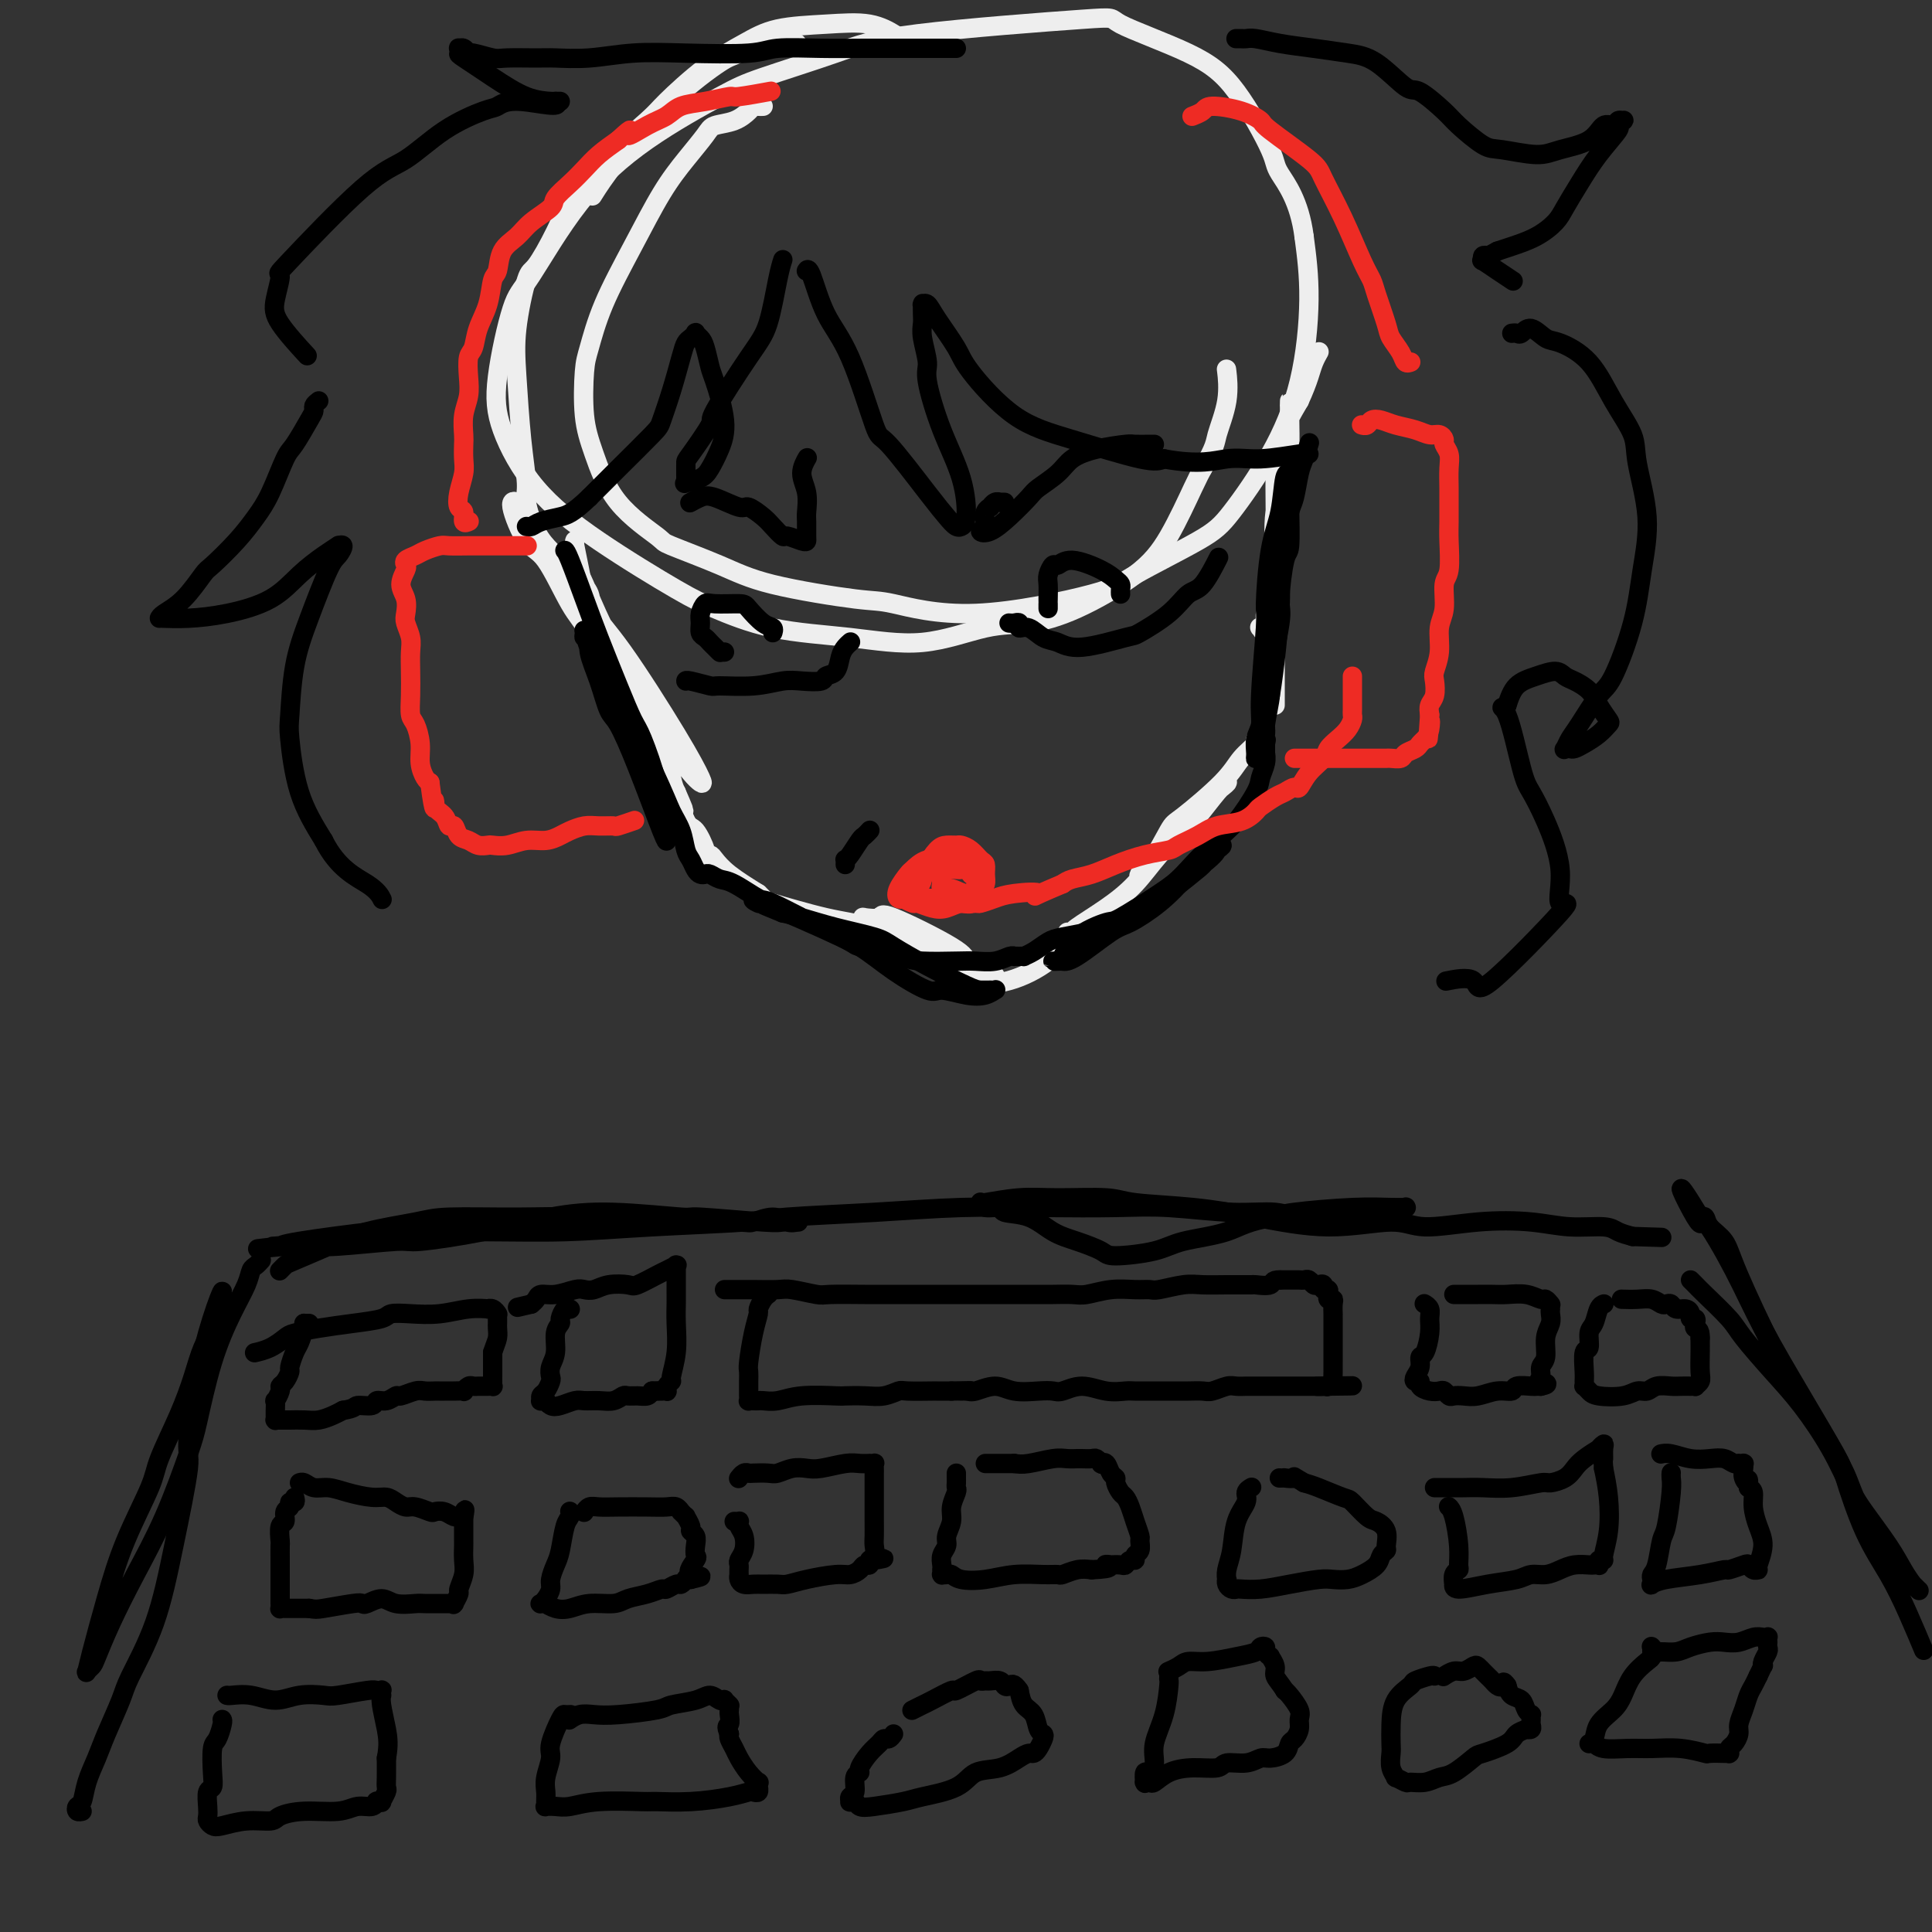 <svg viewBox='0 0 400 400' version='1.1' xmlns='http://www.w3.org/2000/svg' xmlns:xlink='http://www.w3.org/1999/xlink'><rect x="0" y="0" width="400" height="400" fill="#333333" stroke="none"/><g fill='none' stroke='#000000' stroke-width='4' stroke-linecap='round' stroke-linejoin='round'><path d='M54,261c0.086,-0.098 0.173,-0.197 0,0c-0.173,0.197 -0.605,0.689 -1,1c-0.395,0.311 -0.753,0.443 -1,1c-0.247,0.557 -0.381,1.541 -1,3c-0.619,1.459 -1.721,3.393 -3,6c-1.279,2.607 -2.736,5.887 -4,10c-1.264,4.113 -2.337,9.059 -3,12c-0.663,2.941 -0.917,3.877 -2,7c-1.083,3.123 -2.997,8.433 -5,13c-2.003,4.567 -4.096,8.390 -6,12c-1.904,3.610 -3.621,7.008 -5,10c-1.379,2.992 -2.421,5.580 -3,7c-0.579,1.420 -0.697,1.673 -1,2c-0.303,0.327 -0.793,0.729 -1,1c-0.207,0.271 -0.133,0.411 0,0c0.133,-0.411 0.323,-1.372 1,-4c0.677,-2.628 1.840,-6.924 3,-11c1.160,-4.076 2.317,-7.933 4,-12c1.683,-4.067 3.892,-8.345 5,-11c1.108,-2.655 1.113,-3.688 2,-6c0.887,-2.312 2.654,-5.901 4,-9c1.346,-3.099 2.270,-5.706 3,-8c0.730,-2.294 1.268,-4.275 2,-6c0.732,-1.725 1.660,-3.194 2,-4c0.340,-0.806 0.091,-0.948 0,-1c-0.091,-0.052 -0.026,-0.015 0,0c0.026,0.015 0.013,0.007 0,0'/><path d='M44,274c4.048,-11.900 1.169,-5.651 -1,2c-2.169,7.651 -3.628,16.704 -4,21c-0.372,4.296 0.344,3.836 0,7c-0.344,3.164 -1.748,9.952 -3,16c-1.252,6.048 -2.351,11.355 -4,16c-1.649,4.645 -3.846,8.629 -5,11c-1.154,2.371 -1.265,3.129 -2,5c-0.735,1.871 -2.095,4.854 -3,7c-0.905,2.146 -1.354,3.454 -2,5c-0.646,1.546 -1.490,3.328 -2,5c-0.510,1.672 -0.686,3.232 -1,4c-0.314,0.768 -0.764,0.742 -1,1c-0.236,0.258 -0.256,0.800 0,1c0.256,0.200 0.787,0.057 1,0c0.213,-0.057 0.106,-0.029 0,0'/><path d='M58,263c-0.097,0.102 -0.195,0.204 0,0c0.195,-0.204 0.681,-0.712 1,-1c0.319,-0.288 0.471,-0.354 2,-1c1.529,-0.646 4.434,-1.872 7,-3c2.566,-1.128 4.793,-2.160 8,-3c3.207,-0.840 7.393,-1.489 10,-2c2.607,-0.511 3.636,-0.883 7,-1c3.364,-0.117 9.063,0.021 14,0c4.937,-0.021 9.113,-0.200 14,0c4.887,0.200 10.485,0.781 14,1c3.515,0.219 4.947,0.077 8,0c3.053,-0.077 7.726,-0.087 10,0c2.274,0.087 2.150,0.272 3,0c0.850,-0.272 2.676,-1.001 4,-1c1.324,0.001 2.148,0.732 3,1c0.852,0.268 1.732,0.073 2,0c0.268,-0.073 -0.078,-0.024 0,0c0.078,0.024 0.578,0.022 0,0c-0.578,-0.022 -2.236,-0.062 -3,0c-0.764,0.062 -0.634,0.228 -4,0c-3.366,-0.228 -10.227,-0.851 -13,-1c-2.773,-0.149 -1.458,0.174 -4,0c-2.542,-0.174 -8.941,-0.846 -14,-1c-5.059,-0.154 -8.778,0.211 -13,1c-4.222,0.789 -8.947,2.001 -14,3c-5.053,0.999 -10.434,1.784 -13,2c-2.566,0.216 -2.317,-0.138 -5,0c-2.683,0.138 -8.299,0.768 -12,1c-3.701,0.232 -5.486,0.066 -7,0c-1.514,-0.066 -2.757,-0.033 -4,0'/><path d='M59,258c-10.690,1.082 -3.414,0.288 -1,0c2.414,-0.288 -0.035,-0.071 -1,0c-0.965,0.071 -0.447,-0.005 0,0c0.447,0.005 0.822,0.092 1,0c0.178,-0.092 0.160,-0.364 4,-1c3.840,-0.636 11.537,-1.638 15,-2c3.463,-0.362 2.692,-0.086 6,0c3.308,0.086 10.695,-0.018 17,0c6.305,0.018 11.529,0.160 17,0c5.471,-0.160 11.190,-0.621 18,-1c6.810,-0.379 14.712,-0.676 19,-1c4.288,-0.324 4.962,-0.675 9,-1c4.038,-0.325 11.441,-0.624 18,-1c6.559,-0.376 12.274,-0.829 18,-1c5.726,-0.171 11.461,-0.061 17,0c5.539,0.061 10.880,0.074 15,0c4.120,-0.074 7.020,-0.234 11,0c3.980,0.234 9.042,0.861 13,1c3.958,0.139 6.813,-0.212 9,0c2.187,0.212 3.705,0.986 6,1c2.295,0.014 5.365,-0.732 7,-1c1.635,-0.268 1.835,-0.058 3,0c1.165,0.058 3.295,-0.037 5,0c1.705,0.037 2.987,0.206 4,0c1.013,-0.206 1.759,-0.788 2,-1c0.241,-0.212 -0.022,-0.054 0,0c0.022,0.054 0.329,0.003 0,0c-0.329,-0.003 -1.294,0.040 -3,0c-1.706,-0.040 -4.152,-0.165 -8,0c-3.848,0.165 -9.100,0.618 -12,1c-2.900,0.382 -3.450,0.691 -4,1'/><path d='M264,252c-5.651,0.740 -7.279,2.091 -10,3c-2.721,0.909 -6.534,1.376 -9,2c-2.466,0.624 -3.586,1.406 -6,2c-2.414,0.594 -6.121,1.000 -8,1c-1.879,0.000 -1.930,-0.405 -3,-1c-1.070,-0.595 -3.160,-1.379 -5,-2c-1.840,-0.621 -3.432,-1.080 -5,-2c-1.568,-0.920 -3.114,-2.303 -5,-3c-1.886,-0.697 -4.113,-0.709 -5,-1c-0.887,-0.291 -0.434,-0.863 -1,-1c-0.566,-0.137 -2.151,0.159 -3,0c-0.849,-0.159 -0.961,-0.774 -1,-1c-0.039,-0.226 -0.004,-0.064 0,0c0.004,0.064 -0.024,0.032 0,0c0.024,-0.032 0.100,-0.062 0,0c-0.100,0.062 -0.375,0.216 1,0c1.375,-0.216 4.400,-0.802 7,-1c2.600,-0.198 4.775,-0.010 8,0c3.225,0.010 7.500,-0.160 10,0c2.500,0.160 3.225,0.651 6,1c2.775,0.349 7.601,0.557 12,1c4.399,0.443 8.370,1.120 13,2c4.630,0.880 9.920,1.962 15,2c5.080,0.038 9.952,-0.966 13,-1c3.048,-0.034 4.273,0.904 7,1c2.727,0.096 6.956,-0.651 11,-1c4.044,-0.349 7.901,-0.301 11,0c3.099,0.301 5.439,0.854 8,1c2.561,0.146 5.343,-0.114 7,0c1.657,0.114 2.188,0.604 3,1c0.812,0.396 1.906,0.698 3,1'/><path d='M338,256c10.500,0.333 5.250,0.167 0,0'/><path d='M350,265c0.334,0.328 0.668,0.655 1,1c0.332,0.345 0.663,0.707 2,2c1.337,1.293 3.680,3.518 5,5c1.320,1.482 1.617,2.220 3,4c1.383,1.780 3.852,4.602 6,7c2.148,2.398 3.975,4.374 6,7c2.025,2.626 4.247,5.903 6,9c1.753,3.097 3.037,6.013 4,8c0.963,1.987 1.606,3.043 3,5c1.394,1.957 3.539,4.814 5,7c1.461,2.186 2.238,3.700 3,5c0.762,1.300 1.509,2.384 2,3c0.491,0.616 0.728,0.763 1,1c0.272,0.237 0.581,0.563 0,0c-0.581,-0.563 -2.050,-2.014 -3,-3c-0.950,-0.986 -1.381,-1.506 -3,-4c-1.619,-2.494 -4.424,-6.961 -6,-10c-1.576,-3.039 -1.921,-4.651 -3,-7c-1.079,-2.349 -2.893,-5.437 -5,-9c-2.107,-3.563 -4.509,-7.601 -6,-10c-1.491,-2.399 -2.073,-3.158 -4,-7c-1.927,-3.842 -5.200,-10.767 -7,-15c-1.800,-4.233 -2.129,-5.775 -3,-7c-0.871,-1.225 -2.285,-2.132 -3,-3c-0.715,-0.868 -0.731,-1.695 -1,-2c-0.269,-0.305 -0.791,-0.087 -1,0c-0.209,0.087 -0.104,0.044 0,0'/><path d='M352,252c-7.076,-11.695 -2.766,-2.932 -1,0c1.766,2.932 0.988,0.032 2,1c1.012,0.968 3.813,5.803 6,10c2.187,4.197 3.760,7.758 6,12c2.240,4.242 5.148,9.167 8,14c2.852,4.833 5.648,9.573 7,12c1.352,2.427 1.259,2.539 2,5c0.741,2.461 2.314,7.270 4,11c1.686,3.730 3.483,6.381 5,9c1.517,2.619 2.755,5.205 4,8c1.245,2.795 2.499,5.799 3,7c0.501,1.201 0.251,0.601 0,0'/><path d='M64,274c-0.416,0.009 -0.832,0.017 -1,0c-0.168,-0.017 -0.087,-0.060 0,0c0.087,0.060 0.182,0.225 0,1c-0.182,0.775 -0.640,2.162 -1,3c-0.360,0.838 -0.622,1.128 -1,2c-0.378,0.872 -0.871,2.326 -1,3c-0.129,0.674 0.105,0.567 0,1c-0.105,0.433 -0.550,1.407 -1,2c-0.450,0.593 -0.905,0.807 -1,1c-0.095,0.193 0.171,0.366 0,1c-0.171,0.634 -0.778,1.729 -1,2c-0.222,0.271 -0.059,-0.281 0,0c0.059,0.281 0.015,1.396 0,2c-0.015,0.604 -0.001,0.698 0,1c0.001,0.302 -0.010,0.813 0,1c0.010,0.187 0.043,0.050 0,0c-0.043,-0.050 -0.160,-0.014 0,0c0.160,0.014 0.598,0.004 1,0c0.402,-0.004 0.769,-0.004 1,0c0.231,0.004 0.327,0.012 1,0c0.673,-0.012 1.923,-0.044 3,0c1.077,0.044 1.982,0.166 3,0c1.018,-0.166 2.148,-0.619 3,-1c0.852,-0.381 1.426,-0.691 2,-1'/><path d='M71,292c2.673,-0.399 2.356,-0.895 3,-1c0.644,-0.105 2.251,0.183 3,0c0.749,-0.183 0.641,-0.837 1,-1c0.359,-0.163 1.184,0.167 2,0c0.816,-0.167 1.623,-0.829 2,-1c0.377,-0.171 0.325,0.150 1,0c0.675,-0.150 2.078,-0.772 3,-1c0.922,-0.228 1.363,-0.061 2,0c0.637,0.061 1.471,0.016 2,0c0.529,-0.016 0.754,-0.003 1,0c0.246,0.003 0.514,-0.003 1,0c0.486,0.003 1.191,0.015 2,0c0.809,-0.015 1.722,-0.057 2,0c0.278,0.057 -0.081,0.211 0,0c0.081,-0.211 0.600,-0.789 1,-1c0.400,-0.211 0.682,-0.057 1,0c0.318,0.057 0.673,0.015 1,0c0.327,-0.015 0.627,-0.004 1,0c0.373,0.004 0.818,0.002 1,0c0.182,-0.002 0.101,-0.003 0,0c-0.101,0.003 -0.223,0.011 0,0c0.223,-0.011 0.792,-0.040 1,0c0.208,0.040 0.056,0.149 0,0c-0.056,-0.149 -0.015,-0.554 0,-1c0.015,-0.446 0.004,-0.932 0,-1c-0.004,-0.068 -0.001,0.281 0,0c0.001,-0.281 0.000,-1.191 0,-2c-0.000,-0.809 -0.000,-1.517 0,-2c0.000,-0.483 0.000,-0.742 0,-1'/><path d='M102,280c0.536,-1.658 0.876,-2.303 1,-3c0.124,-0.697 0.033,-1.444 0,-2c-0.033,-0.556 -0.009,-0.920 0,-1c0.009,-0.080 0.003,0.123 0,0c-0.003,-0.123 -0.003,-0.573 0,-1c0.003,-0.427 0.010,-0.833 0,-1c-0.010,-0.167 -0.039,-0.097 0,0c0.039,0.097 0.144,0.221 0,0c-0.144,-0.221 -0.536,-0.788 -1,-1c-0.464,-0.212 -1.001,-0.071 -1,0c0.001,0.071 0.540,0.071 0,0c-0.540,-0.071 -2.158,-0.212 -4,0c-1.842,0.212 -3.908,0.778 -6,1c-2.092,0.222 -4.211,0.101 -6,0c-1.789,-0.101 -3.250,-0.181 -4,0c-0.750,0.181 -0.791,0.625 -2,1c-1.209,0.375 -3.586,0.681 -6,1c-2.414,0.319 -4.864,0.649 -7,1c-2.136,0.351 -3.956,0.721 -5,1c-1.044,0.279 -1.311,0.467 -2,1c-0.689,0.533 -1.801,1.413 -3,2c-1.199,0.587 -2.485,0.882 -3,1c-0.515,0.118 -0.257,0.059 0,0'/><path d='M118,271c-0.022,-0.015 -0.043,-0.029 0,0c0.043,0.029 0.151,0.103 0,0c-0.151,-0.103 -0.561,-0.383 -1,0c-0.439,0.383 -0.906,1.429 -1,2c-0.094,0.571 0.185,0.668 0,1c-0.185,0.332 -0.833,0.900 -1,2c-0.167,1.100 0.149,2.732 0,4c-0.149,1.268 -0.762,2.171 -1,3c-0.238,0.829 -0.102,1.585 0,2c0.102,0.415 0.170,0.489 0,1c-0.170,0.511 -0.577,1.458 -1,2c-0.423,0.542 -0.860,0.680 -1,1c-0.140,0.320 0.018,0.821 0,1c-0.018,0.179 -0.210,0.035 0,0c0.210,-0.035 0.823,0.039 1,0c0.177,-0.039 -0.081,-0.193 0,0c0.081,0.193 0.500,0.731 1,1c0.500,0.269 1.082,0.269 2,0c0.918,-0.269 2.172,-0.808 3,-1c0.828,-0.192 1.229,-0.037 2,0c0.771,0.037 1.911,-0.043 3,0c1.089,0.043 2.127,0.208 3,0c0.873,-0.208 1.582,-0.791 2,-1c0.418,-0.209 0.545,-0.046 1,0c0.455,0.046 1.238,-0.026 2,0c0.762,0.026 1.503,0.150 2,0c0.497,-0.150 0.748,-0.575 1,-1'/><path d='M135,288c3.720,-0.154 1.519,-0.041 1,0c-0.519,0.041 0.645,0.008 1,0c0.355,-0.008 -0.097,0.008 0,0c0.097,-0.008 0.743,-0.041 1,0c0.257,0.041 0.125,0.155 0,0c-0.125,-0.155 -0.244,-0.578 0,-1c0.244,-0.422 0.850,-0.842 1,-1c0.150,-0.158 -0.156,-0.055 0,-1c0.156,-0.945 0.774,-2.938 1,-5c0.226,-2.062 0.061,-4.194 0,-6c-0.061,-1.806 -0.016,-3.286 0,-4c0.016,-0.714 0.004,-0.660 0,-2c-0.004,-1.340 0.001,-4.073 0,-5c-0.001,-0.927 -0.007,-0.049 0,0c0.007,0.049 0.026,-0.731 0,-1c-0.026,-0.269 -0.098,-0.026 0,0c0.098,0.026 0.366,-0.165 0,0c-0.366,0.165 -1.364,0.684 -2,1c-0.636,0.316 -0.908,0.428 -2,1c-1.092,0.572 -3.003,1.604 -4,2c-0.997,0.396 -1.080,0.158 -2,0c-0.920,-0.158 -2.675,-0.234 -4,0c-1.325,0.234 -2.218,0.780 -3,1c-0.782,0.220 -1.452,0.114 -2,0c-0.548,-0.114 -0.973,-0.238 -2,0c-1.027,0.238 -2.657,0.837 -4,1c-1.343,0.163 -2.400,-0.110 -3,0c-0.600,0.110 -0.743,0.603 -1,1c-0.257,0.397 -0.629,0.699 -1,1'/><path d='M110,270c-5.000,1.167 -2.500,0.583 0,0'/><path d='M159,268c0.081,-0.055 0.163,-0.110 0,0c-0.163,0.110 -0.569,0.387 -1,1c-0.431,0.613 -0.886,1.564 -1,2c-0.114,0.436 0.113,0.357 0,1c-0.113,0.643 -0.566,2.007 -1,4c-0.434,1.993 -0.848,4.614 -1,6c-0.152,1.386 -0.040,1.538 0,2c0.040,0.462 0.010,1.234 0,2c-0.010,0.766 0.000,1.526 0,2c-0.000,0.474 -0.011,0.663 0,1c0.011,0.337 0.043,0.822 0,1c-0.043,0.178 -0.161,0.049 0,0c0.161,-0.049 0.601,-0.017 1,0c0.399,0.017 0.755,0.019 1,0c0.245,-0.019 0.378,-0.057 1,0c0.622,0.057 1.734,0.211 3,0c1.266,-0.211 2.688,-0.788 5,-1c2.312,-0.212 5.516,-0.061 7,0c1.484,0.061 1.248,0.030 2,0c0.752,-0.030 2.493,-0.061 4,0c1.507,0.061 2.780,0.212 4,0c1.220,-0.212 2.388,-0.789 3,-1c0.612,-0.211 0.669,-0.057 2,0c1.331,0.057 3.935,0.015 5,0c1.065,-0.015 0.590,-0.004 1,0c0.410,0.004 1.705,0.002 3,0'/><path d='M197,288c6.908,-0.149 3.179,-0.022 2,0c-1.179,0.022 0.194,-0.061 1,0c0.806,0.061 1.045,0.265 2,0c0.955,-0.265 2.625,-0.998 4,-1c1.375,-0.002 2.457,0.727 4,1c1.543,0.273 3.549,0.091 5,0c1.451,-0.091 2.346,-0.091 3,0c0.654,0.091 1.066,0.273 2,0c0.934,-0.273 2.390,-1.001 4,-1c1.610,0.001 3.375,0.732 5,1c1.625,0.268 3.110,0.072 4,0c0.890,-0.072 1.186,-0.019 2,0c0.814,0.019 2.147,0.005 3,0c0.853,-0.005 1.224,-0.000 2,0c0.776,0.000 1.955,-0.004 3,0c1.045,0.004 1.956,0.015 3,0c1.044,-0.015 2.220,-0.057 3,0c0.780,0.057 1.163,0.211 2,0c0.837,-0.211 2.126,-0.789 3,-1c0.874,-0.211 1.333,-0.057 2,0c0.667,0.057 1.543,0.015 2,0c0.457,-0.015 0.493,-0.004 1,0c0.507,0.004 1.483,0.001 2,0c0.517,-0.001 0.575,-0.000 1,0c0.425,0.000 1.217,0.000 2,0c0.783,-0.000 1.557,-0.000 2,0c0.443,0.000 0.555,0.000 1,0c0.445,-0.000 1.222,-0.000 2,0c0.778,0.000 1.556,0.000 2,0c0.444,-0.000 0.556,-0.000 1,0c0.444,0.000 1.222,0.000 2,0'/><path d='M274,287c11.852,-0.156 2.983,-0.046 0,0c-2.983,0.046 -0.081,0.028 1,0c1.081,-0.028 0.342,-0.066 0,0c-0.342,0.066 -0.288,0.236 0,0c0.288,-0.236 0.809,-0.878 1,-1c0.191,-0.122 0.051,0.276 0,0c-0.051,-0.276 -0.014,-1.228 0,-2c0.014,-0.772 0.004,-1.366 0,-2c-0.004,-0.634 -0.001,-1.309 0,-2c0.001,-0.691 0.000,-1.399 0,-2c-0.000,-0.601 -0.000,-1.096 0,-2c0.000,-0.904 0.001,-2.218 0,-3c-0.001,-0.782 -0.004,-1.031 0,-1c0.004,0.031 0.015,0.344 0,0c-0.015,-0.344 -0.057,-1.345 0,-2c0.057,-0.655 0.212,-0.964 0,-1c-0.212,-0.036 -0.793,0.202 -1,0c-0.207,-0.202 -0.041,-0.842 0,-1c0.041,-0.158 -0.045,0.168 0,0c0.045,-0.168 0.219,-0.829 0,-1c-0.219,-0.171 -0.832,0.146 -1,0c-0.168,-0.146 0.110,-0.757 0,-1c-0.110,-0.243 -0.606,-0.118 -1,0c-0.394,0.118 -0.686,0.228 -1,0c-0.314,-0.228 -0.650,-0.793 -1,-1c-0.350,-0.207 -0.712,-0.055 -1,0c-0.288,0.055 -0.501,0.015 -1,0c-0.499,-0.015 -1.286,-0.004 -2,0c-0.714,0.004 -1.357,0.002 -2,0'/><path d='M265,265c-1.817,-0.083 -1.361,0.710 -2,1c-0.639,0.290 -2.374,0.077 -3,0c-0.626,-0.077 -0.143,-0.017 -1,0c-0.857,0.017 -3.055,-0.010 -5,0c-1.945,0.010 -3.639,0.055 -5,0c-1.361,-0.055 -2.389,-0.212 -4,0c-1.611,0.212 -3.804,0.793 -5,1c-1.196,0.207 -1.396,0.041 -2,0c-0.604,-0.041 -1.611,0.041 -3,0c-1.389,-0.041 -3.160,-0.207 -5,0c-1.840,0.207 -3.747,0.788 -5,1c-1.253,0.212 -1.850,0.057 -3,0c-1.150,-0.057 -2.851,-0.015 -4,0c-1.149,0.015 -1.746,0.004 -3,0c-1.254,-0.004 -3.166,-0.001 -5,0c-1.834,0.001 -3.589,0.000 -5,0c-1.411,-0.000 -2.478,-0.000 -4,0c-1.522,0.000 -3.498,0.000 -5,0c-1.502,-0.000 -2.528,-0.000 -4,0c-1.472,0.000 -3.388,0.001 -5,0c-1.612,-0.001 -2.918,-0.004 -4,0c-1.082,0.004 -1.939,0.015 -4,0c-2.061,-0.015 -5.325,-0.057 -7,0c-1.675,0.057 -1.761,0.211 -3,0c-1.239,-0.211 -3.631,-0.789 -5,-1c-1.369,-0.211 -1.715,-0.057 -3,0c-1.285,0.057 -3.507,0.015 -5,0c-1.493,-0.015 -2.256,-0.004 -3,0c-0.744,0.004 -1.470,0.001 -2,0c-0.530,-0.001 -0.866,-0.000 -1,0c-0.134,0.000 -0.067,0.000 0,0'/><path d='M295,270c-0.115,-0.069 -0.230,-0.137 0,0c0.230,0.137 0.804,0.480 1,1c0.196,0.520 0.015,1.217 0,2c-0.015,0.783 0.136,1.652 0,3c-0.136,1.348 -0.559,3.174 -1,4c-0.441,0.826 -0.898,0.651 -1,1c-0.102,0.349 0.153,1.221 0,2c-0.153,0.779 -0.715,1.466 -1,2c-0.285,0.534 -0.294,0.914 0,1c0.294,0.086 0.891,-0.121 1,0c0.109,0.121 -0.269,0.572 0,1c0.269,0.428 1.185,0.833 2,1c0.815,0.167 1.530,0.097 2,0c0.470,-0.097 0.694,-0.221 1,0c0.306,0.221 0.693,0.787 1,1c0.307,0.213 0.534,0.072 1,0c0.466,-0.072 1.169,-0.076 2,0c0.831,0.076 1.788,0.231 3,0c1.212,-0.231 2.678,-0.846 4,-1c1.322,-0.154 2.502,0.155 3,0c0.498,-0.155 0.316,-0.774 1,-1c0.684,-0.226 2.235,-0.061 3,0c0.765,0.061 0.744,0.016 1,0c0.256,-0.016 0.787,-0.005 1,0c0.213,0.005 0.106,0.002 0,0'/><path d='M319,287c2.471,-0.503 0.647,-0.760 0,-1c-0.647,-0.240 -0.117,-0.462 0,-1c0.117,-0.538 -0.179,-1.390 0,-2c0.179,-0.610 0.833,-0.976 1,-2c0.167,-1.024 -0.151,-2.704 0,-4c0.151,-1.296 0.773,-2.207 1,-3c0.227,-0.793 0.061,-1.467 0,-2c-0.061,-0.533 -0.015,-0.926 0,-1c0.015,-0.074 0.001,0.172 0,0c-0.001,-0.172 0.012,-0.763 0,-1c-0.012,-0.237 -0.050,-0.120 0,0c0.050,0.120 0.186,0.242 0,0c-0.186,-0.242 -0.696,-0.850 -1,-1c-0.304,-0.150 -0.404,0.156 -1,0c-0.596,-0.156 -1.689,-0.774 -3,-1c-1.311,-0.226 -2.842,-0.061 -4,0c-1.158,0.061 -1.945,0.016 -3,0c-1.055,-0.016 -2.377,-0.004 -3,0c-0.623,0.004 -0.545,0.001 -1,0c-0.455,-0.001 -1.441,-0.000 -2,0c-0.559,0.000 -0.689,0.000 -1,0c-0.311,-0.000 -0.803,-0.000 -1,0c-0.197,0.000 -0.098,0.000 0,0'/><path d='M332,270c-0.025,0.009 -0.049,0.017 0,0c0.049,-0.017 0.172,-0.060 0,0c-0.172,0.060 -0.638,0.223 -1,1c-0.362,0.777 -0.619,2.169 -1,3c-0.381,0.831 -0.887,1.101 -1,2c-0.113,0.899 0.166,2.427 0,3c-0.166,0.573 -0.777,0.191 -1,1c-0.223,0.809 -0.057,2.808 0,4c0.057,1.192 0.004,1.577 0,2c-0.004,0.423 0.040,0.885 0,1c-0.040,0.115 -0.162,-0.117 0,0c0.162,0.117 0.610,0.582 1,1c0.390,0.418 0.722,0.788 2,1c1.278,0.212 3.501,0.267 5,0c1.499,-0.267 2.274,-0.856 3,-1c0.726,-0.144 1.404,0.158 2,0c0.596,-0.158 1.111,-0.774 2,-1c0.889,-0.226 2.151,-0.061 3,0c0.849,0.061 1.284,0.017 2,0c0.716,-0.017 1.712,-0.007 2,0c0.288,0.007 -0.133,0.012 0,0c0.133,-0.012 0.820,-0.041 1,0c0.180,0.041 -0.148,0.152 0,0c0.148,-0.152 0.772,-0.565 1,-1c0.228,-0.435 0.061,-0.890 0,-2c-0.061,-1.110 -0.016,-2.876 0,-4c0.016,-1.124 0.005,-1.607 0,-2c-0.005,-0.393 -0.002,-0.697 0,-1'/><path d='M352,277c0.087,-1.956 -0.694,-1.847 -1,-2c-0.306,-0.153 -0.137,-0.567 0,-1c0.137,-0.433 0.240,-0.886 0,-1c-0.240,-0.114 -0.824,0.109 -1,0c-0.176,-0.109 0.055,-0.551 0,-1c-0.055,-0.449 -0.395,-0.904 -1,-1c-0.605,-0.096 -1.474,0.167 -2,0c-0.526,-0.167 -0.710,-0.763 -1,-1c-0.290,-0.237 -0.688,-0.116 -1,0c-0.312,0.116 -0.539,0.227 -1,0c-0.461,-0.227 -1.154,-0.793 -2,-1c-0.846,-0.207 -1.843,-0.056 -3,0c-1.157,0.056 -2.473,0.016 -3,0c-0.527,-0.016 -0.263,-0.008 0,0'/><path d='M61,310c0.122,0.449 0.244,0.898 0,1c-0.244,0.102 -0.854,-0.144 -1,0c-0.146,0.144 0.171,0.676 0,1c-0.171,0.324 -0.830,0.438 -1,1c-0.170,0.562 0.151,1.572 0,2c-0.151,0.428 -0.772,0.275 -1,1c-0.228,0.725 -0.061,2.328 0,3c0.061,0.672 0.016,0.414 0,1c-0.016,0.586 -0.004,2.015 0,3c0.004,0.985 0.001,1.524 0,2c-0.001,0.476 -0.000,0.888 0,1c0.000,0.112 0.000,-0.076 0,0c-0.000,0.076 -0.000,0.415 0,1c0.000,0.585 0.000,1.414 0,2c-0.000,0.586 0.000,0.928 0,1c-0.000,0.072 -0.000,-0.125 0,0c0.000,0.125 0.000,0.573 0,1c-0.000,0.427 -0.001,0.832 0,1c0.001,0.168 0.003,0.097 0,0c-0.003,-0.097 -0.010,-0.222 0,0c0.010,0.222 0.036,0.792 0,1c-0.036,0.208 -0.133,0.056 0,0c0.133,-0.056 0.497,-0.015 1,0c0.503,0.015 1.144,0.004 2,0c0.856,-0.004 1.928,-0.002 3,0'/><path d='M64,333c1.275,0.214 1.461,0.249 3,0c1.539,-0.249 4.430,-0.781 6,-1c1.570,-0.219 1.818,-0.125 2,0c0.182,0.125 0.298,0.282 1,0c0.702,-0.282 1.988,-1.004 3,-1c1.012,0.004 1.749,0.733 3,1c1.251,0.267 3.018,0.072 4,0c0.982,-0.072 1.181,-0.019 2,0c0.819,0.019 2.258,0.005 3,0c0.742,-0.005 0.788,-0.002 1,0c0.212,0.002 0.592,0.002 1,0c0.408,-0.002 0.845,-0.008 1,0c0.155,0.008 0.026,0.029 0,0c-0.026,-0.029 0.049,-0.108 0,0c-0.049,0.108 -0.223,0.402 0,0c0.223,-0.402 0.844,-1.502 1,-2c0.156,-0.498 -0.154,-0.396 0,-1c0.154,-0.604 0.773,-1.916 1,-3c0.227,-1.084 0.061,-1.940 0,-3c-0.061,-1.060 -0.016,-2.325 0,-3c0.016,-0.675 0.004,-0.759 0,-1c-0.004,-0.241 -0.001,-0.639 0,-1c0.001,-0.361 0.000,-0.684 0,-1c-0.000,-0.316 -0.000,-0.623 0,-1c0.000,-0.377 0.000,-0.823 0,-1c-0.000,-0.177 -0.000,-0.086 0,0c0.000,0.086 0.000,0.167 0,0c-0.000,-0.167 -0.000,-0.584 0,-1'/><path d='M96,314c0.360,-2.780 0.261,-0.731 0,0c-0.261,0.731 -0.684,0.144 -1,0c-0.316,-0.144 -0.525,0.153 -1,0c-0.475,-0.153 -1.215,-0.758 -2,-1c-0.785,-0.242 -1.614,-0.120 -2,0c-0.386,0.120 -0.330,0.238 -1,0c-0.670,-0.238 -2.068,-0.834 -3,-1c-0.932,-0.166 -1.400,0.096 -2,0c-0.600,-0.096 -1.332,-0.552 -2,-1c-0.668,-0.448 -1.271,-0.890 -2,-1c-0.729,-0.110 -1.585,0.110 -3,0c-1.415,-0.110 -3.388,-0.551 -5,-1c-1.612,-0.449 -2.863,-0.905 -4,-1c-1.137,-0.095 -2.161,0.171 -3,0c-0.839,-0.171 -1.493,-0.778 -2,-1c-0.507,-0.222 -0.867,-0.060 -1,0c-0.133,0.060 -0.038,0.017 0,0c0.038,-0.017 0.019,-0.009 0,0'/><path d='M118,313c-0.024,-0.088 -0.048,-0.176 0,0c0.048,0.176 0.166,0.617 0,1c-0.166,0.383 -0.618,0.707 -1,2c-0.382,1.293 -0.694,3.554 -1,5c-0.306,1.446 -0.607,2.076 -1,3c-0.393,0.924 -0.877,2.142 -1,3c-0.123,0.858 0.115,1.354 0,2c-0.115,0.646 -0.582,1.440 -1,2c-0.418,0.560 -0.786,0.886 -1,1c-0.214,0.114 -0.273,0.018 0,0c0.273,-0.018 0.879,0.044 1,0c0.121,-0.044 -0.242,-0.193 0,0c0.242,0.193 1.088,0.728 2,1c0.912,0.272 1.889,0.280 3,0c1.111,-0.280 2.357,-0.850 4,-1c1.643,-0.150 3.682,0.118 5,0c1.318,-0.118 1.915,-0.624 3,-1c1.085,-0.376 2.658,-0.621 4,-1c1.342,-0.379 2.455,-0.890 3,-1c0.545,-0.110 0.523,0.181 1,0c0.477,-0.181 1.452,-0.833 2,-1c0.548,-0.167 0.669,0.151 1,0c0.331,-0.151 0.872,-0.773 1,-1c0.128,-0.227 -0.158,-0.061 0,0c0.158,0.061 0.759,0.017 1,0c0.241,-0.017 0.120,-0.009 0,0'/><path d='M143,327c4.271,-0.982 0.949,-0.438 0,-1c-0.949,-0.562 0.474,-2.231 1,-3c0.526,-0.769 0.156,-0.639 0,-1c-0.156,-0.361 -0.098,-1.215 0,-2c0.098,-0.785 0.238,-1.502 0,-2c-0.238,-0.498 -0.852,-0.779 -1,-1c-0.148,-0.221 0.171,-0.384 0,-1c-0.171,-0.616 -0.833,-1.685 -1,-2c-0.167,-0.315 0.161,0.126 0,0c-0.161,-0.126 -0.809,-0.818 -1,-1c-0.191,-0.182 0.077,0.147 0,0c-0.077,-0.147 -0.500,-0.771 -1,-1c-0.500,-0.229 -1.079,-0.062 -2,0c-0.921,0.062 -2.184,0.020 -4,0c-1.816,-0.020 -4.186,-0.019 -6,0c-1.814,0.019 -3.074,0.057 -4,0c-0.926,-0.057 -1.519,-0.208 -2,0c-0.481,0.208 -0.852,0.774 -1,1c-0.148,0.226 -0.074,0.113 0,0'/><path d='M152,315c0.415,0.020 0.830,0.039 1,0c0.170,-0.039 0.094,-0.137 0,0c-0.094,0.137 -0.207,0.509 0,1c0.207,0.491 0.735,1.101 1,2c0.265,0.899 0.267,2.087 0,3c-0.267,0.913 -0.804,1.551 -1,2c-0.196,0.449 -0.052,0.708 0,1c0.052,0.292 0.013,0.617 0,1c-0.013,0.383 -0.002,0.824 0,1c0.002,0.176 -0.007,0.086 0,0c0.007,-0.086 0.031,-0.166 0,0c-0.031,0.166 -0.118,0.580 0,1c0.118,0.420 0.439,0.845 1,1c0.561,0.155 1.361,0.039 2,0c0.639,-0.039 1.116,-0.000 2,0c0.884,0.000 2.176,-0.038 3,0c0.824,0.038 1.180,0.151 2,0c0.820,-0.151 2.103,-0.566 4,-1c1.897,-0.434 4.407,-0.886 6,-1c1.593,-0.114 2.268,0.109 3,0c0.732,-0.109 1.519,-0.551 2,-1c0.481,-0.449 0.655,-0.904 1,-1c0.345,-0.096 0.862,0.166 1,0c0.138,-0.166 -0.103,-0.762 0,-1c0.103,-0.238 0.552,-0.119 1,0'/><path d='M181,323c3.868,-0.739 1.036,-0.087 0,0c-1.036,0.087 -0.278,-0.390 0,-1c0.278,-0.610 0.074,-1.355 0,-2c-0.074,-0.645 -0.020,-1.192 0,-2c0.020,-0.808 0.005,-1.876 0,-3c-0.005,-1.124 -0.001,-2.304 0,-3c0.001,-0.696 0.000,-0.908 0,-2c-0.000,-1.092 0.001,-3.063 0,-4c-0.001,-0.937 -0.004,-0.839 0,-1c0.004,-0.161 0.017,-0.579 0,-1c-0.017,-0.421 -0.063,-0.845 0,-1c0.063,-0.155 0.234,-0.043 0,0c-0.234,0.043 -0.874,0.015 -1,0c-0.126,-0.015 0.262,-0.018 0,0c-0.262,0.018 -1.175,0.056 -2,0c-0.825,-0.056 -1.562,-0.207 -3,0c-1.438,0.207 -3.577,0.774 -5,1c-1.423,0.226 -2.129,0.113 -3,0c-0.871,-0.113 -1.907,-0.226 -3,0c-1.093,0.226 -2.243,0.792 -3,1c-0.757,0.208 -1.121,0.060 -2,0c-0.879,-0.060 -2.274,-0.030 -3,0c-0.726,0.030 -0.782,0.060 -1,0c-0.218,-0.060 -0.597,-0.208 -1,0c-0.403,0.208 -0.829,0.774 -1,1c-0.171,0.226 -0.085,0.113 0,0'/><path d='M198,305c-0.000,0.416 -0.000,0.833 0,1c0.000,0.167 0.001,0.085 0,0c-0.001,-0.085 -0.004,-0.171 0,0c0.004,0.171 0.016,0.601 0,1c-0.016,0.399 -0.061,0.768 0,1c0.061,0.232 0.228,0.327 0,1c-0.228,0.673 -0.849,1.923 -1,3c-0.151,1.077 0.170,1.980 0,3c-0.170,1.020 -0.830,2.158 -1,3c-0.170,0.842 0.151,1.387 0,2c-0.151,0.613 -0.772,1.292 -1,2c-0.228,0.708 -0.061,1.444 0,2c0.061,0.556 0.015,0.934 0,1c-0.015,0.066 -0.001,-0.178 0,0c0.001,0.178 -0.011,0.779 0,1c0.011,0.221 0.045,0.063 0,0c-0.045,-0.063 -0.170,-0.030 0,0c0.170,0.030 0.633,0.057 1,0c0.367,-0.057 0.636,-0.197 1,0c0.364,0.197 0.823,0.732 2,1c1.177,0.268 3.073,0.269 5,0c1.927,-0.269 3.884,-0.808 6,-1c2.116,-0.192 4.390,-0.038 6,0c1.610,0.038 2.555,-0.041 3,0c0.445,0.041 0.389,0.203 1,0c0.611,-0.203 1.889,-0.772 3,-1c1.111,-0.228 2.056,-0.114 3,0'/><path d='M226,325c5.407,-0.226 3.424,-0.792 3,-1c-0.424,-0.208 0.712,-0.060 1,0c0.288,0.060 -0.273,0.031 0,0c0.273,-0.031 1.378,-0.064 2,0c0.622,0.064 0.759,0.226 1,0c0.241,-0.226 0.586,-0.838 1,-1c0.414,-0.162 0.896,0.127 1,0c0.104,-0.127 -0.171,-0.670 0,-1c0.171,-0.330 0.789,-0.448 1,-1c0.211,-0.552 0.015,-1.538 0,-2c-0.015,-0.462 0.151,-0.399 0,-1c-0.151,-0.601 -0.619,-1.866 -1,-3c-0.381,-1.134 -0.676,-2.135 -1,-3c-0.324,-0.865 -0.678,-1.592 -1,-2c-0.322,-0.408 -0.611,-0.495 -1,-1c-0.389,-0.505 -0.879,-1.428 -1,-2c-0.121,-0.572 0.126,-0.793 0,-1c-0.126,-0.207 -0.625,-0.399 -1,-1c-0.375,-0.601 -0.624,-1.611 -1,-2c-0.376,-0.389 -0.878,-0.157 -1,0c-0.122,0.157 0.135,0.238 0,0c-0.135,-0.238 -0.662,-0.796 -1,-1c-0.338,-0.204 -0.489,-0.054 -1,0c-0.511,0.054 -1.384,0.014 -2,0c-0.616,-0.014 -0.976,0.000 -1,0c-0.024,-0.000 0.289,-0.014 0,0c-0.289,0.014 -1.181,0.055 -2,0c-0.819,-0.055 -1.567,-0.207 -3,0c-1.433,0.207 -3.552,0.773 -5,1c-1.448,0.227 -2.224,0.113 -3,0'/><path d='M210,303c-3.283,0.000 -1.990,0.000 -2,0c-0.010,0.000 -1.322,0.000 -2,0c-0.678,0.000 -0.721,0.000 -1,0c-0.279,0.000 -0.794,0.000 -1,0c-0.206,0.000 -0.103,0.000 0,0'/><path d='M259,308c0.128,-0.074 0.256,-0.148 0,0c-0.256,0.148 -0.895,0.518 -1,1c-0.105,0.482 0.326,1.075 0,2c-0.326,0.925 -1.408,2.180 -2,4c-0.592,1.820 -0.695,4.203 -1,6c-0.305,1.797 -0.811,3.007 -1,4c-0.189,0.993 -0.061,1.769 0,2c0.061,0.231 0.056,-0.082 0,0c-0.056,0.082 -0.162,0.559 0,1c0.162,0.441 0.593,0.848 1,1c0.407,0.152 0.791,0.051 1,0c0.209,-0.051 0.243,-0.052 1,0c0.757,0.052 2.236,0.158 4,0c1.764,-0.158 3.812,-0.581 6,-1c2.188,-0.419 4.516,-0.836 6,-1c1.484,-0.164 2.123,-0.075 3,0c0.877,0.075 1.990,0.136 3,0c1.010,-0.136 1.916,-0.468 3,-1c1.084,-0.532 2.345,-1.262 3,-2c0.655,-0.738 0.705,-1.483 1,-2c0.295,-0.517 0.834,-0.805 1,-1c0.166,-0.195 -0.043,-0.298 0,-1c0.043,-0.702 0.338,-2.004 0,-3c-0.338,-0.996 -1.308,-1.685 -2,-2c-0.692,-0.315 -1.105,-0.256 -2,-1c-0.895,-0.744 -2.271,-2.292 -3,-3c-0.729,-0.708 -0.812,-0.575 -2,-1c-1.188,-0.425 -3.482,-1.407 -5,-2c-1.518,-0.593 -2.259,-0.796 -3,-1'/><path d='M270,307c-2.957,-1.774 -1.850,-1.207 -2,-1c-0.150,0.207 -1.556,0.056 -2,0c-0.444,-0.056 0.073,-0.015 0,0c-0.073,0.015 -0.735,0.004 -1,0c-0.265,-0.004 -0.132,-0.002 0,0'/><path d='M300,312c-0.082,-0.075 -0.165,-0.150 0,0c0.165,0.150 0.576,0.525 1,2c0.424,1.475 0.860,4.049 1,6c0.140,1.951 -0.015,3.280 0,4c0.015,0.720 0.200,0.833 0,1c-0.200,0.167 -0.787,0.389 -1,1c-0.213,0.611 -0.054,1.611 0,2c0.054,0.389 0.003,0.168 0,0c-0.003,-0.168 0.043,-0.284 0,0c-0.043,0.284 -0.174,0.966 1,1c1.174,0.034 3.655,-0.582 6,-1c2.345,-0.418 4.556,-0.638 6,-1c1.444,-0.362 2.121,-0.868 3,-1c0.879,-0.132 1.962,0.108 3,0c1.038,-0.108 2.033,-0.565 3,-1c0.967,-0.435 1.906,-0.848 3,-1c1.094,-0.152 2.345,-0.045 3,0c0.655,0.045 0.716,0.026 1,0c0.284,-0.026 0.793,-0.060 1,0c0.207,0.060 0.112,0.213 0,0c-0.112,-0.213 -0.239,-0.793 0,-1c0.239,-0.207 0.846,-0.042 1,0c0.154,0.042 -0.144,-0.040 0,-1c0.144,-0.960 0.731,-2.797 1,-5c0.269,-2.203 0.220,-4.772 0,-7c-0.220,-2.228 -0.610,-4.114 -1,-6'/><path d='M332,304c-0.150,-2.364 -0.023,-1.773 0,-2c0.023,-0.227 -0.056,-1.270 0,-2c0.056,-0.730 0.247,-1.146 0,-1c-0.247,0.146 -0.932,0.855 -1,1c-0.068,0.145 0.483,-0.272 0,0c-0.483,0.272 -1.999,1.235 -3,2c-1.001,0.765 -1.487,1.333 -2,2c-0.513,0.667 -1.053,1.433 -2,2c-0.947,0.567 -2.302,0.937 -3,1c-0.698,0.063 -0.739,-0.179 -2,0c-1.261,0.179 -3.742,0.780 -6,1c-2.258,0.220 -4.292,0.059 -6,0c-1.708,-0.059 -3.088,-0.016 -4,0c-0.912,0.016 -1.355,0.004 -2,0c-0.645,-0.004 -1.493,-0.001 -2,0c-0.507,0.001 -0.675,0.000 -1,0c-0.325,-0.000 -0.807,-0.000 -1,0c-0.193,0.000 -0.096,0.000 0,0'/><path d='M346,305c0.006,-0.075 0.013,-0.150 0,0c-0.013,0.150 -0.045,0.527 0,1c0.045,0.473 0.166,1.044 0,3c-0.166,1.956 -0.619,5.297 -1,7c-0.381,1.703 -0.690,1.766 -1,3c-0.310,1.234 -0.620,3.638 -1,5c-0.380,1.362 -0.828,1.682 -1,2c-0.172,0.318 -0.067,0.632 0,1c0.067,0.368 0.096,0.788 0,1c-0.096,0.212 -0.316,0.215 0,0c0.316,-0.215 1.167,-0.650 3,-1c1.833,-0.350 4.648,-0.617 7,-1c2.352,-0.383 4.241,-0.884 5,-1c0.759,-0.116 0.389,0.151 1,0c0.611,-0.151 2.202,-0.720 3,-1c0.798,-0.280 0.801,-0.272 1,0c0.199,0.272 0.594,0.807 1,1c0.406,0.193 0.824,0.044 1,0c0.176,-0.044 0.110,0.018 0,0c-0.110,-0.018 -0.263,-0.117 0,-1c0.263,-0.883 0.943,-2.552 1,-4c0.057,-1.448 -0.511,-2.677 -1,-4c-0.489,-1.323 -0.901,-2.741 -1,-4c-0.099,-1.259 0.115,-2.360 0,-3c-0.115,-0.640 -0.557,-0.820 -1,-1'/><path d='M362,308c-0.249,-2.824 0.129,-1.384 0,-1c-0.129,0.384 -0.766,-0.290 -1,-1c-0.234,-0.710 -0.067,-1.458 0,-2c0.067,-0.542 0.033,-0.877 0,-1c-0.033,-0.123 -0.064,-0.032 0,0c0.064,0.032 0.222,0.005 0,0c-0.222,-0.005 -0.824,0.013 -1,0c-0.176,-0.013 0.075,-0.055 0,0c-0.075,0.055 -0.474,0.207 -1,0c-0.526,-0.207 -1.178,-0.773 -2,-1c-0.822,-0.227 -1.814,-0.113 -3,0c-1.186,0.113 -2.565,0.226 -4,0c-1.435,-0.226 -2.925,-0.792 -4,-1c-1.075,-0.208 -1.736,-0.060 -2,0c-0.264,0.060 -0.132,0.030 0,0'/><path d='M46,356c0.083,0.109 0.167,0.219 0,1c-0.167,0.781 -0.584,2.235 -1,3c-0.416,0.765 -0.829,0.841 -1,2c-0.171,1.159 -0.098,3.399 0,5c0.098,1.601 0.222,2.561 0,3c-0.222,0.439 -0.789,0.356 -1,1c-0.211,0.644 -0.067,2.016 0,3c0.067,0.984 0.056,1.580 0,2c-0.056,0.420 -0.159,0.663 0,1c0.159,0.337 0.579,0.767 1,1c0.421,0.233 0.843,0.269 2,0c1.157,-0.269 3.047,-0.841 5,-1c1.953,-0.159 3.968,0.097 5,0c1.032,-0.097 1.082,-0.547 2,-1c0.918,-0.453 2.705,-0.910 5,-1c2.295,-0.090 5.097,0.186 7,0c1.903,-0.186 2.906,-0.835 4,-1c1.094,-0.165 2.278,0.154 3,0c0.722,-0.154 0.982,-0.780 1,-1c0.018,-0.220 -0.205,-0.033 0,0c0.205,0.033 0.840,-0.087 1,0c0.160,0.087 -0.153,0.380 0,0c0.153,-0.380 0.773,-1.432 1,-2c0.227,-0.568 0.061,-0.653 0,-1c-0.061,-0.347 -0.017,-0.956 0,-2c0.017,-1.044 0.009,-2.522 0,-4'/><path d='M80,364c0.525,-2.636 0.337,-4.227 0,-6c-0.337,-1.773 -0.821,-3.729 -1,-5c-0.179,-1.271 -0.051,-1.857 0,-2c0.051,-0.143 0.026,0.157 0,0c-0.026,-0.157 -0.052,-0.770 0,-1c0.052,-0.230 0.182,-0.075 0,0c-0.182,0.075 -0.677,0.071 -1,0c-0.323,-0.071 -0.476,-0.211 -2,0c-1.524,0.211 -4.420,0.771 -6,1c-1.580,0.229 -1.845,0.128 -3,0c-1.155,-0.128 -3.199,-0.283 -5,0c-1.801,0.283 -3.358,1.004 -5,1c-1.642,-0.004 -3.368,-0.733 -5,-1c-1.632,-0.267 -3.170,-0.072 -4,0c-0.830,0.072 -0.951,0.021 -1,0c-0.049,-0.021 -0.024,-0.010 0,0'/><path d='M118,355c0.100,-0.006 0.200,-0.011 0,0c-0.200,0.011 -0.698,0.040 -1,0c-0.302,-0.040 -0.406,-0.149 -1,1c-0.594,1.149 -1.676,3.554 -2,5c-0.324,1.446 0.110,1.932 0,3c-0.110,1.068 -0.763,2.717 -1,4c-0.237,1.283 -0.058,2.200 0,3c0.058,0.800 -0.005,1.483 0,2c0.005,0.517 0.078,0.867 0,1c-0.078,0.133 -0.308,0.050 0,0c0.308,-0.050 1.153,-0.066 2,0c0.847,0.066 1.696,0.215 3,0c1.304,-0.215 3.062,-0.792 6,-1c2.938,-0.208 7.057,-0.045 9,0c1.943,0.045 1.711,-0.027 3,0c1.289,0.027 4.101,0.152 7,0c2.899,-0.152 5.887,-0.581 8,-1c2.113,-0.419 3.351,-0.829 4,-1c0.649,-0.171 0.709,-0.102 1,0c0.291,0.102 0.811,0.239 1,0c0.189,-0.239 0.045,-0.854 0,-1c-0.045,-0.146 0.009,0.175 0,0c-0.009,-0.175 -0.082,-0.848 0,-1c0.082,-0.152 0.320,0.215 0,0c-0.320,-0.215 -1.196,-1.013 -2,-2c-0.804,-0.987 -1.535,-2.161 -2,-3c-0.465,-0.839 -0.664,-1.341 -1,-2c-0.336,-0.659 -0.810,-1.474 -1,-2c-0.190,-0.526 -0.095,-0.763 0,-1'/><path d='M151,359c-0.928,-1.891 -0.249,-1.617 0,-2c0.249,-0.383 0.068,-1.422 0,-2c-0.068,-0.578 -0.022,-0.694 0,-1c0.022,-0.306 0.021,-0.800 0,-1c-0.021,-0.200 -0.060,-0.105 0,0c0.060,0.105 0.221,0.220 0,0c-0.221,-0.220 -0.822,-0.774 -1,-1c-0.178,-0.226 0.068,-0.124 0,0c-0.068,0.124 -0.450,0.271 -1,0c-0.550,-0.271 -1.269,-0.959 -2,-1c-0.731,-0.041 -1.473,0.564 -3,1c-1.527,0.436 -3.840,0.704 -5,1c-1.160,0.296 -1.166,0.619 -3,1c-1.834,0.381 -5.497,0.820 -8,1c-2.503,0.180 -3.848,0.101 -5,0c-1.152,-0.101 -2.113,-0.223 -3,0c-0.887,0.223 -1.700,0.791 -2,1c-0.300,0.209 -0.086,0.060 0,0c0.086,-0.060 0.043,-0.030 0,0'/><path d='M185,359c-0.328,0.443 -0.656,0.885 -1,1c-0.344,0.115 -0.704,-0.099 -1,0c-0.296,0.099 -0.528,0.511 -1,1c-0.472,0.489 -1.183,1.056 -2,2c-0.817,0.944 -1.739,2.266 -2,3c-0.261,0.734 0.141,0.880 0,1c-0.141,0.120 -0.823,0.215 -1,1c-0.177,0.785 0.152,2.262 0,3c-0.152,0.738 -0.785,0.737 -1,1c-0.215,0.263 -0.013,0.789 0,1c0.013,0.211 -0.162,0.106 0,0c0.162,-0.106 0.661,-0.213 1,0c0.339,0.213 0.517,0.746 1,1c0.483,0.254 1.271,0.229 3,0c1.729,-0.229 4.398,-0.662 6,-1c1.602,-0.338 2.138,-0.580 4,-1c1.862,-0.420 5.052,-1.016 7,-2c1.948,-0.984 2.654,-2.354 4,-3c1.346,-0.646 3.330,-0.567 5,-1c1.670,-0.433 3.025,-1.376 4,-2c0.975,-0.624 1.568,-0.927 2,-1c0.432,-0.073 0.701,0.084 1,0c0.299,-0.084 0.628,-0.411 1,-1c0.372,-0.589 0.787,-1.441 1,-2c0.213,-0.559 0.226,-0.824 0,-1c-0.226,-0.176 -0.689,-0.264 -1,-1c-0.311,-0.736 -0.468,-2.121 -1,-3c-0.532,-0.879 -1.438,-1.251 -2,-2c-0.562,-0.749 -0.781,-1.874 -1,-3'/><path d='M211,350c-1.174,-1.790 -1.610,-1.264 -2,-1c-0.390,0.264 -0.735,0.268 -1,0c-0.265,-0.268 -0.449,-0.806 -1,-1c-0.551,-0.194 -1.469,-0.044 -2,0c-0.531,0.044 -0.674,-0.018 -1,0c-0.326,0.018 -0.833,0.117 -1,0c-0.167,-0.117 0.006,-0.449 -1,0c-1.006,0.449 -3.191,1.679 -4,2c-0.809,0.321 -0.242,-0.268 -1,0c-0.758,0.268 -2.842,1.391 -4,2c-1.158,0.609 -1.389,0.702 -2,1c-0.611,0.298 -1.603,0.799 -2,1c-0.397,0.201 -0.198,0.100 0,0'/><path d='M242,347c-0.014,0.450 -0.027,0.900 0,1c0.027,0.100 0.096,-0.151 0,1c-0.096,1.151 -0.355,3.704 -1,6c-0.645,2.296 -1.675,4.336 -2,6c-0.325,1.664 0.057,2.954 0,4c-0.057,1.046 -0.552,1.850 -1,2c-0.448,0.150 -0.849,-0.352 -1,0c-0.151,0.352 -0.053,1.560 0,2c0.053,0.440 0.060,0.111 0,0c-0.060,-0.111 -0.188,-0.006 0,0c0.188,0.006 0.691,-0.088 1,0c0.309,0.088 0.423,0.359 1,0c0.577,-0.359 1.617,-1.349 3,-2c1.383,-0.651 3.109,-0.963 5,-1c1.891,-0.037 3.947,0.201 5,0c1.053,-0.201 1.102,-0.840 2,-1c0.898,-0.160 2.646,0.160 4,0c1.354,-0.160 2.313,-0.802 3,-1c0.687,-0.198 1.102,0.046 2,0c0.898,-0.046 2.279,-0.383 3,-1c0.721,-0.617 0.784,-1.515 1,-2c0.216,-0.485 0.587,-0.557 1,-1c0.413,-0.443 0.868,-1.257 1,-2c0.132,-0.743 -0.057,-1.416 0,-2c0.057,-0.584 0.362,-1.080 0,-2c-0.362,-0.920 -1.389,-2.263 -2,-3c-0.611,-0.737 -0.805,-0.869 -1,-1'/><path d='M266,350c-0.935,-1.520 -1.771,-2.319 -2,-3c-0.229,-0.681 0.150,-1.244 0,-2c-0.150,-0.756 -0.828,-1.706 -1,-2c-0.172,-0.294 0.163,0.068 0,0c-0.163,-0.068 -0.824,-0.565 -1,-1c-0.176,-0.435 0.134,-0.806 0,-1c-0.134,-0.194 -0.711,-0.210 -1,0c-0.289,0.210 -0.289,0.648 -1,1c-0.711,0.352 -2.131,0.620 -4,1c-1.869,0.380 -4.185,0.872 -6,1c-1.815,0.128 -3.127,-0.109 -4,0c-0.873,0.109 -1.306,0.565 -2,1c-0.694,0.435 -1.648,0.848 -2,1c-0.352,0.152 -0.100,0.043 0,0c0.100,-0.043 0.050,-0.022 0,0'/><path d='M297,347c-0.091,-0.099 -0.182,-0.197 -1,0c-0.818,0.197 -2.363,0.690 -3,1c-0.637,0.310 -0.367,0.438 -1,1c-0.633,0.562 -2.171,1.557 -3,3c-0.829,1.443 -0.950,3.333 -1,5c-0.050,1.667 -0.029,3.111 0,4c0.029,0.889 0.068,1.223 0,2c-0.068,0.777 -0.241,1.998 0,3c0.241,1.002 0.896,1.786 1,2c0.104,0.214 -0.345,-0.142 0,0c0.345,0.142 1.483,0.783 2,1c0.517,0.217 0.412,0.009 1,0c0.588,-0.009 1.870,0.181 3,0c1.130,-0.181 2.110,-0.734 3,-1c0.890,-0.266 1.690,-0.246 3,-1c1.310,-0.754 3.129,-2.283 4,-3c0.871,-0.717 0.793,-0.623 2,-1c1.207,-0.377 3.700,-1.225 5,-2c1.300,-0.775 1.406,-1.479 2,-2c0.594,-0.521 1.676,-0.860 2,-1c0.324,-0.140 -0.110,-0.080 0,0c0.110,0.080 0.762,0.180 1,0c0.238,-0.180 0.060,-0.638 0,-1c-0.060,-0.362 -0.004,-0.626 0,-1c0.004,-0.374 -0.044,-0.859 0,-1c0.044,-0.141 0.180,0.062 0,0c-0.180,-0.062 -0.677,-0.388 -1,-1c-0.323,-0.612 -0.472,-1.511 -1,-2c-0.528,-0.489 -1.437,-0.568 -2,-1c-0.563,-0.432 -0.782,-1.216 -1,-2'/><path d='M312,349c-0.952,-1.405 -0.834,-0.419 -1,0c-0.166,0.419 -0.618,0.271 -1,0c-0.382,-0.271 -0.694,-0.665 -1,-1c-0.306,-0.335 -0.606,-0.613 -1,-1c-0.394,-0.387 -0.882,-0.884 -1,-1c-0.118,-0.116 0.135,0.150 0,0c-0.135,-0.150 -0.656,-0.716 -1,-1c-0.344,-0.284 -0.509,-0.286 -1,0c-0.491,0.286 -1.308,0.861 -2,1c-0.692,0.139 -1.258,-0.159 -2,0c-0.742,0.159 -1.661,0.773 -2,1c-0.339,0.227 -0.097,0.065 0,0c0.097,-0.065 0.048,-0.032 0,0'/><path d='M342,342c-0.010,-0.100 -0.019,-0.200 0,0c0.019,0.200 0.067,0.700 0,1c-0.067,0.300 -0.249,0.401 -1,1c-0.751,0.599 -2.070,1.698 -3,3c-0.930,1.302 -1.469,2.808 -2,4c-0.531,1.192 -1.054,2.070 -2,3c-0.946,0.930 -2.317,1.913 -3,3c-0.683,1.087 -0.680,2.277 -1,3c-0.320,0.723 -0.965,0.979 -1,1c-0.035,0.021 0.540,-0.191 1,0c0.460,0.191 0.803,0.787 2,1c1.197,0.213 3.246,0.043 5,0c1.754,-0.043 3.214,0.041 5,0c1.786,-0.041 3.899,-0.207 6,0c2.101,0.207 4.188,0.788 5,1c0.812,0.212 0.347,0.057 1,0c0.653,-0.057 2.424,-0.014 3,0c0.576,0.014 -0.043,0.001 0,0c0.043,-0.001 0.746,0.012 1,0c0.254,-0.012 0.058,-0.048 0,0c-0.058,0.048 0.022,0.179 0,0c-0.022,-0.179 -0.147,-0.670 0,-1c0.147,-0.330 0.564,-0.501 1,-1c0.436,-0.499 0.890,-1.327 1,-2c0.110,-0.673 -0.125,-1.191 0,-2c0.125,-0.809 0.611,-1.907 1,-3c0.389,-1.093 0.682,-2.179 1,-3c0.318,-0.821 0.662,-1.377 1,-2c0.338,-0.623 0.669,-1.311 1,-2'/><path d='M364,347c1.326,-2.897 1.140,-2.139 1,-2c-0.140,0.139 -0.234,-0.340 0,-1c0.234,-0.660 0.794,-1.501 1,-2c0.206,-0.499 0.056,-0.656 0,-1c-0.056,-0.344 -0.017,-0.877 0,-1c0.017,-0.123 0.014,0.162 0,0c-0.014,-0.162 -0.037,-0.772 0,-1c0.037,-0.228 0.134,-0.075 0,0c-0.134,0.075 -0.499,0.072 -1,0c-0.501,-0.072 -1.138,-0.213 -2,0c-0.862,0.213 -1.948,0.779 -3,1c-1.052,0.221 -2.068,0.097 -3,0c-0.932,-0.097 -1.779,-0.169 -3,0c-1.221,0.169 -2.814,0.577 -4,1c-1.186,0.423 -1.964,0.859 -3,1c-1.036,0.141 -2.329,-0.014 -3,0c-0.671,0.014 -0.719,0.196 -1,0c-0.281,-0.196 -0.795,-0.770 -1,-1c-0.205,-0.230 -0.103,-0.115 0,0'/></g>
<g fill='none' stroke='#EEEEEE' stroke-width='4' stroke-linecap='round' stroke-linejoin='round'><path d='M158,22c-0.323,0.016 -0.647,0.031 -1,0c-0.353,-0.031 -0.736,-0.110 -1,0c-0.264,0.110 -0.408,0.408 -1,1c-0.592,0.592 -1.633,1.479 -3,2c-1.367,0.521 -3.059,0.675 -4,1c-0.941,0.325 -1.130,0.820 -2,2c-0.870,1.180 -2.422,3.043 -4,5c-1.578,1.957 -3.183,4.006 -5,7c-1.817,2.994 -3.847,6.932 -6,11c-2.153,4.068 -4.429,8.267 -6,12c-1.571,3.733 -2.438,6.999 -3,9c-0.562,2.001 -0.819,2.736 -1,5c-0.181,2.264 -0.288,6.057 0,9c0.288,2.943 0.970,5.035 2,8c1.030,2.965 2.410,6.803 5,10c2.590,3.197 6.392,5.754 8,7c1.608,1.246 1.023,1.182 3,2c1.977,0.818 6.515,2.517 10,4c3.485,1.483 5.917,2.749 11,4c5.083,1.251 12.815,2.488 17,3c4.185,0.512 4.822,0.300 8,1c3.178,0.700 8.899,2.311 17,2c8.101,-0.311 18.584,-2.544 24,-4c5.416,-1.456 5.765,-2.134 9,-4c3.235,-1.866 9.355,-4.920 13,-7c3.645,-2.080 4.817,-3.184 7,-6c2.183,-2.816 5.379,-7.342 8,-12c2.621,-4.658 4.667,-9.446 6,-15c1.333,-5.554 1.952,-11.872 2,-17c0.048,-5.128 -0.476,-9.064 -1,-13'/><path d='M270,49c-0.943,-7.449 -3.801,-11.071 -5,-13c-1.199,-1.929 -0.740,-2.165 -2,-5c-1.260,-2.835 -4.238,-8.268 -7,-12c-2.762,-3.732 -5.307,-5.764 -10,-8c-4.693,-2.236 -11.535,-4.677 -14,-6c-2.465,-1.323 -0.552,-1.527 -8,-1c-7.448,0.527 -24.257,1.784 -34,3c-9.743,1.216 -12.418,2.392 -17,4c-4.582,1.608 -11.069,3.649 -15,5c-3.931,1.351 -5.307,2.011 -9,4c-3.693,1.989 -9.705,5.305 -15,9c-5.295,3.695 -9.875,7.767 -14,13c-4.125,5.233 -7.796,11.627 -10,15c-2.204,3.373 -2.942,3.723 -4,7c-1.058,3.277 -2.436,9.479 -3,14c-0.564,4.521 -0.313,7.359 1,11c1.313,3.641 3.687,8.085 7,12c3.313,3.915 7.566,7.300 13,11c5.434,3.700 12.050,7.716 16,10c3.950,2.284 5.232,2.836 8,4c2.768,1.164 7.020,2.940 12,4c4.980,1.060 10.689,1.403 16,2c5.311,0.597 10.226,1.450 15,1c4.774,-0.450 9.409,-2.201 13,-3c3.591,-0.799 6.138,-0.647 9,-1c2.862,-0.353 6.038,-1.211 10,-3c3.962,-1.789 8.712,-4.511 12,-7c3.288,-2.489 5.116,-4.747 7,-8c1.884,-3.253 3.824,-7.501 5,-10c1.176,-2.499 1.588,-3.250 2,-4'/><path d='M249,97c2.724,-4.660 2.534,-5.311 3,-7c0.466,-1.689 1.587,-4.416 2,-7c0.413,-2.584 0.118,-5.024 0,-6c-0.118,-0.976 -0.059,-0.488 0,0'/><path d='M107,104c0.181,0.084 0.362,0.168 0,0c-0.362,-0.168 -1.266,-0.587 -1,1c0.266,1.587 1.703,5.182 3,7c1.297,1.818 2.453,1.859 4,4c1.547,2.141 3.486,6.380 5,9c1.514,2.620 2.603,3.620 4,6c1.397,2.380 3.102,6.139 5,9c1.898,2.861 3.990,4.823 6,7c2.010,2.177 3.939,4.571 5,6c1.061,1.429 1.256,1.895 2,3c0.744,1.105 2.038,2.849 3,4c0.962,1.151 1.592,1.708 2,2c0.408,0.292 0.595,0.318 0,-1c-0.595,-1.318 -1.971,-3.982 -5,-9c-3.029,-5.018 -7.712,-12.392 -11,-17c-3.288,-4.608 -5.183,-6.450 -6,-8c-0.817,-1.550 -0.557,-2.806 -1,-4c-0.443,-1.194 -1.588,-2.325 -2,-3c-0.412,-0.675 -0.092,-0.894 0,-1c0.092,-0.106 -0.043,-0.101 0,0c0.043,0.101 0.263,0.296 1,2c0.737,1.704 1.990,4.918 4,9c2.010,4.082 4.776,9.032 7,13c2.224,3.968 3.907,6.953 5,10c1.093,3.047 1.598,6.156 2,8c0.402,1.844 0.701,2.422 1,3'/><path d='M140,164c3.094,7.033 0.829,2.617 0,1c-0.829,-1.617 -0.223,-0.435 0,0c0.223,0.435 0.064,0.124 0,0c-0.064,-0.124 -0.032,-0.062 0,0'/><path d='M119,112c0.014,-0.046 0.029,-0.093 0,0c-0.029,0.093 -0.100,0.324 0,1c0.100,0.676 0.371,1.796 1,5c0.629,3.204 1.615,8.492 2,11c0.385,2.508 0.169,2.238 1,5c0.831,2.762 2.710,8.557 4,12c1.290,3.443 1.992,4.534 3,6c1.008,1.466 2.323,3.308 3,5c0.677,1.692 0.717,3.236 1,4c0.283,0.764 0.807,0.749 1,1c0.193,0.251 0.053,0.768 0,1c-0.053,0.232 -0.018,0.178 0,0c0.018,-0.178 0.019,-0.478 0,-1c-0.019,-0.522 -0.057,-1.264 0,-2c0.057,-0.736 0.210,-1.467 0,-2c-0.210,-0.533 -0.782,-0.867 -1,-1c-0.218,-0.133 -0.081,-0.064 0,0c0.081,0.064 0.106,0.122 1,1c0.894,0.878 2.655,2.575 4,5c1.345,2.425 2.273,5.578 3,7c0.727,1.422 1.255,1.115 2,2c0.745,0.885 1.709,2.963 2,4c0.291,1.037 -0.091,1.032 0,1c0.091,-0.032 0.653,-0.091 1,0c0.347,0.091 0.478,0.332 1,1c0.522,0.668 1.435,1.762 3,3c1.565,1.238 3.783,2.619 6,4'/><path d='M157,185c1.828,1.682 0.900,1.385 3,2c2.100,0.615 7.230,2.140 11,3c3.770,0.860 6.181,1.054 9,2c2.819,0.946 6.048,2.643 9,4c2.952,1.357 5.628,2.372 7,3c1.372,0.628 1.439,0.867 2,1c0.561,0.133 1.618,0.159 2,0c0.382,-0.159 0.091,-0.501 0,-1c-0.091,-0.499 0.017,-1.153 -3,-3c-3.017,-1.847 -9.161,-4.886 -12,-6c-2.839,-1.114 -2.374,-0.304 -3,0c-0.626,0.304 -2.342,0.102 -3,0c-0.658,-0.102 -0.257,-0.102 0,0c0.257,0.102 0.369,0.307 2,1c1.631,0.693 4.779,1.874 8,3c3.221,1.126 6.513,2.197 8,3c1.487,0.803 1.169,1.340 2,2c0.831,0.660 2.810,1.445 4,2c1.190,0.555 1.590,0.880 2,1c0.410,0.120 0.832,0.034 1,0c0.168,-0.034 0.084,-0.017 0,0'/><path d='M221,193c0.451,0.022 0.902,0.044 1,0c0.098,-0.044 -0.157,-0.155 1,-1c1.157,-0.845 3.726,-2.426 6,-4c2.274,-1.574 4.255,-3.143 6,-5c1.745,-1.857 3.256,-4.004 5,-6c1.744,-1.996 3.721,-3.841 5,-5c1.279,-1.159 1.859,-1.631 3,-3c1.141,-1.369 2.843,-3.635 4,-5c1.157,-1.365 1.769,-1.829 2,-2c0.231,-0.171 0.082,-0.048 0,0c-0.082,0.048 -0.097,0.020 0,0c0.097,-0.020 0.306,-0.033 -1,1c-1.306,1.033 -4.125,3.110 -6,5c-1.875,1.890 -2.805,3.593 -4,5c-1.195,1.407 -2.656,2.520 -4,4c-1.344,1.480 -2.570,3.328 -3,4c-0.430,0.672 -0.062,0.168 0,0c0.062,-0.168 -0.181,-0.001 0,0c0.181,0.001 0.785,-0.166 2,-2c1.215,-1.834 3.041,-5.335 4,-7c0.959,-1.665 1.052,-1.493 3,-3c1.948,-1.507 5.751,-4.691 8,-7c2.249,-2.309 2.943,-3.743 4,-5c1.057,-1.257 2.477,-2.339 3,-3c0.523,-0.661 0.149,-0.903 0,-1c-0.149,-0.097 -0.075,-0.048 0,0'/><path d='M264,146c-0.000,-0.275 -0.000,-0.549 0,-1c0.000,-0.451 0.001,-1.078 0,-2c-0.001,-0.922 -0.002,-2.140 0,-4c0.002,-1.860 0.008,-4.361 0,-8c-0.008,-3.639 -0.031,-8.416 0,-11c0.031,-2.584 0.117,-2.975 0,-5c-0.117,-2.025 -0.438,-5.685 0,-9c0.438,-3.315 1.634,-6.284 2,-9c0.366,-2.716 -0.098,-5.177 0,-7c0.098,-1.823 0.758,-3.006 1,-4c0.242,-0.994 0.065,-1.799 0,-2c-0.065,-0.201 -0.019,0.202 0,0c0.019,-0.202 0.012,-1.011 0,-1c-0.012,0.011 -0.030,0.840 0,3c0.030,2.160 0.109,5.650 0,8c-0.109,2.350 -0.407,3.561 -1,6c-0.593,2.439 -1.483,6.108 -2,10c-0.517,3.892 -0.661,8.008 -1,11c-0.339,2.992 -0.872,4.862 -1,6c-0.128,1.138 0.151,1.545 0,2c-0.151,0.455 -0.730,0.957 -1,1c-0.270,0.043 -0.230,-0.373 0,0c0.230,0.373 0.651,1.534 1,0c0.349,-1.534 0.627,-5.762 1,-8c0.373,-2.238 0.842,-2.487 1,-6c0.158,-3.513 0.004,-10.292 0,-15c-0.004,-4.708 0.142,-7.345 1,-10c0.858,-2.655 2.429,-5.327 4,-8'/><path d='M269,83c1.027,-2.220 1.595,-3.770 2,-5c0.405,-1.230 0.648,-2.139 1,-3c0.352,-0.861 0.815,-1.675 1,-2c0.185,-0.325 0.093,-0.163 0,0'/><path d='M119,118c-0.329,0.094 -0.658,0.187 -1,0c-0.342,-0.187 -0.698,-0.655 -1,-1c-0.302,-0.345 -0.549,-0.567 -1,-1c-0.451,-0.433 -1.104,-1.077 -2,-2c-0.896,-0.923 -2.033,-2.124 -3,-4c-0.967,-1.876 -1.763,-4.429 -2,-6c-0.237,-1.571 0.087,-2.162 0,-4c-0.087,-1.838 -0.583,-4.922 -1,-9c-0.417,-4.078 -0.755,-9.151 -1,-13c-0.245,-3.849 -0.398,-6.475 0,-10c0.398,-3.525 1.346,-7.951 2,-10c0.654,-2.049 1.012,-1.722 2,-3c0.988,-1.278 2.606,-4.162 4,-7c1.394,-2.838 2.565,-5.630 4,-8c1.435,-2.370 3.134,-4.318 6,-7c2.866,-2.682 6.898,-6.098 9,-8c2.102,-1.902 2.274,-2.288 4,-4c1.726,-1.712 5.006,-4.748 8,-7c2.994,-2.252 5.703,-3.720 8,-5c2.297,-1.280 4.182,-2.370 7,-3c2.818,-0.630 6.570,-0.798 10,-1c3.430,-0.202 6.539,-0.439 9,0c2.461,0.439 4.275,1.554 5,2c0.725,0.446 0.363,0.223 0,0'/><path d='M165,9c-0.166,0.200 -0.331,0.399 -1,0c-0.669,-0.399 -1.840,-1.397 -4,-1c-2.160,0.397 -5.308,2.188 -7,3c-1.692,0.812 -1.929,0.646 -4,2c-2.071,1.354 -5.978,4.229 -10,8c-4.022,3.771 -8.160,8.438 -11,12c-2.840,3.562 -4.383,6.018 -5,7c-0.617,0.982 -0.309,0.491 0,0'/><path d='M196,203c-0.027,0.030 -0.054,0.060 0,0c0.054,-0.060 0.191,-0.209 1,0c0.809,0.209 2.292,0.776 3,1c0.708,0.224 0.642,0.105 2,0c1.358,-0.105 4.140,-0.197 7,-1c2.860,-0.803 5.797,-2.318 8,-4c2.203,-1.682 3.670,-3.530 5,-5c1.330,-1.470 2.523,-2.563 3,-3c0.477,-0.437 0.239,-0.219 0,0'/></g>
<g fill='none' stroke='#000000' stroke-width='4' stroke-linecap='round' stroke-linejoin='round'><path d='M117,114c-0.039,-0.031 -0.079,-0.062 0,0c0.079,0.062 0.276,0.215 1,2c0.724,1.785 1.974,5.200 3,8c1.026,2.800 1.826,4.985 3,8c1.174,3.015 2.720,6.859 4,10c1.280,3.141 2.294,5.580 3,7c0.706,1.420 1.103,1.823 2,4c0.897,2.177 2.293,6.128 3,9c0.707,2.872 0.725,4.663 1,6c0.275,1.337 0.806,2.218 1,3c0.194,0.782 0.051,1.465 0,2c-0.051,0.535 -0.009,0.921 0,1c0.009,0.079 -0.014,-0.150 0,0c0.014,0.150 0.065,0.678 -1,-2c-1.065,-2.678 -3.246,-8.562 -5,-13c-1.754,-4.438 -3.082,-7.432 -4,-9c-0.918,-1.568 -1.427,-1.712 -2,-3c-0.573,-1.288 -1.211,-3.721 -2,-6c-0.789,-2.279 -1.729,-4.404 -2,-6c-0.271,-1.596 0.127,-2.662 0,-3c-0.127,-0.338 -0.780,0.053 -1,0c-0.220,-0.053 -0.007,-0.549 0,-1c0.007,-0.451 -0.191,-0.856 0,0c0.191,0.856 0.773,2.972 2,6c1.227,3.028 3.100,6.969 4,9c0.900,2.031 0.829,2.152 2,4c1.171,1.848 3.586,5.424 6,9'/><path d='M135,159c2.809,6.031 3.330,7.608 4,9c0.670,1.392 1.489,2.597 2,4c0.511,1.403 0.715,3.003 1,4c0.285,0.997 0.653,1.391 1,2c0.347,0.609 0.673,1.435 1,2c0.327,0.565 0.654,0.870 1,1c0.346,0.130 0.709,0.085 1,0c0.291,-0.085 0.508,-0.209 1,0c0.492,0.209 1.259,0.751 2,1c0.741,0.249 1.456,0.203 3,1c1.544,0.797 3.918,2.435 5,3c1.082,0.565 0.871,0.058 3,1c2.129,0.942 6.598,3.334 10,5c3.402,1.666 5.736,2.608 8,4c2.264,1.392 4.458,3.236 7,5c2.542,1.764 5.431,3.450 7,4c1.569,0.550 1.818,-0.035 3,0c1.182,0.035 3.295,0.689 5,1c1.705,0.311 3.001,0.280 4,0c0.999,-0.280 1.703,-0.808 2,-1c0.297,-0.192 0.189,-0.049 0,0c-0.189,0.049 -0.460,0.003 -1,0c-0.540,-0.003 -1.351,0.035 -2,0c-0.649,-0.035 -1.136,-0.145 -3,-1c-1.864,-0.855 -5.103,-2.456 -8,-4c-2.897,-1.544 -5.450,-3.030 -7,-4c-1.550,-0.970 -2.096,-1.425 -4,-2c-1.904,-0.575 -5.167,-1.270 -8,-2c-2.833,-0.730 -5.238,-1.494 -7,-2c-1.762,-0.506 -2.881,-0.753 -4,-1'/><path d='M162,189c-6.832,-2.788 -2.911,-1.258 -2,-1c0.911,0.258 -1.189,-0.756 -2,-1c-0.811,-0.244 -0.334,0.281 -1,0c-0.666,-0.281 -2.475,-1.368 1,0c3.475,1.368 12.233,5.190 16,7c3.767,1.810 2.544,1.609 4,2c1.456,0.391 5.590,1.374 8,2c2.410,0.626 3.097,0.896 5,1c1.903,0.104 5.022,0.042 7,0c1.978,-0.042 2.816,-0.064 4,0c1.184,0.064 2.714,0.213 4,0c1.286,-0.213 2.330,-0.789 3,-1c0.670,-0.211 0.968,-0.057 1,0c0.032,0.057 -0.203,0.016 0,0c0.203,-0.016 0.844,-0.006 1,0c0.156,0.006 -0.173,0.009 0,0c0.173,-0.009 0.848,-0.030 1,0c0.152,0.030 -0.219,0.110 0,0c0.219,-0.110 1.028,-0.410 2,-1c0.972,-0.590 2.107,-1.470 3,-2c0.893,-0.530 1.544,-0.712 3,-1c1.456,-0.288 3.717,-0.684 5,-1c1.283,-0.316 1.587,-0.554 3,-1c1.413,-0.446 3.934,-1.100 6,-2c2.066,-0.900 3.678,-2.045 5,-3c1.322,-0.955 2.356,-1.719 4,-3c1.644,-1.281 3.898,-3.080 5,-4c1.102,-0.920 1.051,-0.960 1,-1'/><path d='M249,179c2.909,-2.323 2.681,-2.630 3,-3c0.319,-0.370 1.185,-0.802 1,-1c-0.185,-0.198 -1.421,-0.160 -3,1c-1.579,1.160 -3.501,3.443 -5,5c-1.499,1.557 -2.577,2.389 -5,4c-2.423,1.611 -6.193,4.001 -8,5c-1.807,0.999 -1.652,0.607 -3,1c-1.348,0.393 -4.200,1.569 -6,3c-1.800,1.431 -2.546,3.115 -3,4c-0.454,0.885 -0.614,0.970 -1,1c-0.386,0.030 -0.998,0.004 -1,0c-0.002,-0.004 0.605,0.012 1,0c0.395,-0.012 0.579,-0.052 1,0c0.421,0.052 1.079,0.198 3,-1c1.921,-1.198 5.105,-3.738 7,-5c1.895,-1.262 2.501,-1.244 4,-2c1.499,-0.756 3.890,-2.286 6,-4c2.110,-1.714 3.937,-3.613 6,-6c2.063,-2.387 4.360,-5.262 6,-7c1.640,-1.738 2.621,-2.340 4,-4c1.379,-1.660 3.154,-4.377 4,-6c0.846,-1.623 0.763,-2.152 1,-3c0.237,-0.848 0.796,-2.016 1,-3c0.204,-0.984 0.055,-1.783 0,-2c-0.055,-0.217 -0.015,0.148 0,0c0.015,-0.148 0.004,-0.809 0,-1c-0.004,-0.191 -0.001,0.088 0,0c0.001,-0.088 0.001,-0.544 0,-1'/><path d='M262,154c0.309,-1.565 0.082,-0.477 0,0c-0.082,0.477 -0.018,0.345 0,0c0.018,-0.345 -0.011,-0.902 0,-1c0.011,-0.098 0.063,0.265 0,0c-0.063,-0.265 -0.242,-1.157 0,-3c0.242,-1.843 0.905,-4.638 1,-6c0.095,-1.362 -0.377,-1.290 0,-4c0.377,-2.710 1.604,-8.201 2,-11c0.396,-2.799 -0.037,-2.904 0,-5c0.037,-2.096 0.546,-6.182 1,-8c0.454,-1.818 0.853,-1.367 1,-3c0.147,-1.633 0.040,-5.351 0,-8c-0.040,-2.649 -0.014,-4.228 0,-5c0.014,-0.772 0.016,-0.736 0,-1c-0.016,-0.264 -0.049,-0.829 0,-1c0.049,-0.171 0.181,0.053 0,0c-0.181,-0.053 -0.674,-0.384 -1,1c-0.326,1.384 -0.484,4.481 -1,7c-0.516,2.519 -1.391,4.460 -2,8c-0.609,3.540 -0.952,8.680 -1,11c-0.048,2.320 0.197,1.819 0,5c-0.197,3.181 -0.838,10.045 -1,14c-0.162,3.955 0.156,5.002 0,6c-0.156,0.998 -0.784,1.946 -1,3c-0.216,1.054 -0.020,2.212 0,3c0.020,0.788 -0.135,1.206 0,1c0.135,-0.206 0.562,-1.034 1,-2c0.438,-0.966 0.887,-2.068 1,-3c0.113,-0.932 -0.111,-1.695 0,-3c0.111,-1.305 0.555,-3.153 1,-5'/><path d='M263,144c0.930,-5.675 1.755,-13.864 2,-18c0.245,-4.136 -0.089,-4.221 0,-6c0.089,-1.779 0.601,-5.252 1,-8c0.399,-2.748 0.685,-4.772 1,-6c0.315,-1.228 0.659,-1.661 1,-3c0.341,-1.339 0.679,-3.586 1,-5c0.321,-1.414 0.625,-1.996 1,-3c0.375,-1.004 0.821,-2.430 1,-3c0.179,-0.570 0.089,-0.285 0,0'/><path d='M167,56c-0.053,0.086 -0.105,0.172 0,0c0.105,-0.172 0.368,-0.601 1,1c0.632,1.601 1.632,5.233 3,8c1.368,2.767 3.104,4.670 5,9c1.896,4.330 3.950,11.087 5,14c1.050,2.913 1.094,1.982 3,4c1.906,2.018 5.672,6.986 8,10c2.328,3.014 3.216,4.074 4,5c0.784,0.926 1.463,1.718 2,2c0.537,0.282 0.930,0.055 1,0c0.070,-0.055 -0.185,0.063 0,0c0.185,-0.063 0.811,-0.307 1,-2c0.189,-1.693 -0.058,-4.834 -1,-8c-0.942,-3.166 -2.578,-6.357 -4,-10c-1.422,-3.643 -2.630,-7.738 -3,-10c-0.370,-2.262 0.097,-2.691 0,-4c-0.097,-1.309 -0.758,-3.500 -1,-5c-0.242,-1.500 -0.066,-2.311 0,-3c0.066,-0.689 0.020,-1.258 0,-2c-0.020,-0.742 -0.016,-1.657 0,-2c0.016,-0.343 0.042,-0.114 0,0c-0.042,0.114 -0.154,0.115 0,0c0.154,-0.115 0.574,-0.344 1,0c0.426,0.344 0.857,1.262 2,3c1.143,1.738 2.998,4.295 4,6c1.002,1.705 1.150,2.559 3,5c1.850,2.441 5.403,6.469 9,9c3.597,2.531 7.238,3.566 12,5c4.762,1.434 10.646,3.267 14,4c3.354,0.733 4.177,0.367 5,0'/><path d='M241,95c7.437,1.376 10.529,0.316 13,0c2.471,-0.316 4.322,0.111 7,0c2.678,-0.111 6.182,-0.761 8,-1c1.818,-0.239 1.948,-0.068 2,0c0.052,0.068 0.026,0.034 0,0'/><path d='M162,54c0.070,-0.214 0.140,-0.427 0,0c-0.140,0.427 -0.489,1.496 -1,4c-0.511,2.504 -1.184,6.444 -2,9c-0.816,2.556 -1.774,3.730 -4,7c-2.226,3.270 -5.721,8.638 -7,11c-1.279,2.362 -0.342,1.719 -1,3c-0.658,1.281 -2.911,4.488 -4,6c-1.089,1.512 -1.014,1.331 -1,2c0.014,0.669 -0.033,2.189 0,3c0.033,0.811 0.144,0.914 0,1c-0.144,0.086 -0.545,0.155 0,0c0.545,-0.155 2.034,-0.535 3,-1c0.966,-0.465 1.408,-1.014 2,-2c0.592,-0.986 1.332,-2.407 2,-4c0.668,-1.593 1.262,-3.358 1,-6c-0.262,-2.642 -1.381,-6.162 -2,-8c-0.619,-1.838 -0.740,-1.996 -1,-3c-0.260,-1.004 -0.661,-2.854 -1,-4c-0.339,-1.146 -0.616,-1.587 -1,-2c-0.384,-0.413 -0.876,-0.799 -1,-1c-0.124,-0.201 0.119,-0.219 0,0c-0.119,0.219 -0.599,0.675 -1,1c-0.401,0.325 -0.722,0.520 -1,1c-0.278,0.480 -0.513,1.246 -1,3c-0.487,1.754 -1.227,4.495 -2,7c-0.773,2.505 -1.578,4.775 -2,6c-0.422,1.225 -0.460,1.407 -2,3c-1.540,1.593 -4.583,4.598 -7,7c-2.417,2.402 -4.209,4.201 -6,6'/><path d='M122,103c-3.465,3.337 -4.627,3.679 -6,4c-1.373,0.321 -2.956,0.622 -4,1c-1.044,0.378 -1.550,0.832 -2,1c-0.450,0.168 -0.843,0.048 -1,0c-0.157,-0.048 -0.079,-0.024 0,0'/></g>
<g fill='none' stroke='#EE2B24' stroke-width='4' stroke-linecap='round' stroke-linejoin='round'><path d='M109,113c0.128,-0.000 0.257,-0.000 0,0c-0.257,0.000 -0.899,0.000 -1,0c-0.101,-0.000 0.339,-0.000 0,0c-0.339,0.000 -1.455,0.000 -2,0c-0.545,-0.000 -0.518,-0.000 -1,0c-0.482,0.000 -1.474,0.000 -2,0c-0.526,-0.000 -0.587,-0.001 -1,0c-0.413,0.001 -1.178,0.003 -2,0c-0.822,-0.003 -1.700,-0.012 -3,0c-1.300,0.012 -3.021,0.045 -4,0c-0.979,-0.045 -1.215,-0.166 -2,0c-0.785,0.166 -2.118,0.620 -3,1c-0.882,0.380 -1.313,0.685 -2,1c-0.687,0.315 -1.630,0.639 -2,1c-0.370,0.361 -0.165,0.758 0,1c0.165,0.242 0.292,0.329 0,1c-0.292,0.671 -1.003,1.926 -1,3c0.003,1.074 0.719,1.967 1,3c0.281,1.033 0.128,2.207 0,3c-0.128,0.793 -0.230,1.205 0,2c0.230,0.795 0.793,1.975 1,3c0.207,1.025 0.058,1.897 0,3c-0.058,1.103 -0.026,2.437 0,4c0.026,1.563 0.045,3.356 0,5c-0.045,1.644 -0.153,3.141 0,4c0.153,0.859 0.566,1.081 1,2c0.434,0.919 0.890,2.535 1,4c0.110,1.465 -0.124,2.779 0,4c0.124,1.221 0.607,2.349 1,3c0.393,0.651 0.697,0.826 1,1'/><path d='M89,162c1.029,7.985 1.102,4.947 1,4c-0.102,-0.947 -0.379,0.198 0,1c0.379,0.802 1.414,1.261 2,2c0.586,0.739 0.723,1.757 1,2c0.277,0.243 0.694,-0.289 1,0c0.306,0.289 0.500,1.398 1,2c0.500,0.602 1.305,0.698 2,1c0.695,0.302 1.280,0.809 2,1c0.720,0.191 1.575,0.066 2,0c0.425,-0.066 0.421,-0.073 1,0c0.579,0.073 1.740,0.227 3,0c1.260,-0.227 2.620,-0.835 4,-1c1.380,-0.165 2.781,0.114 4,0c1.219,-0.114 2.257,-0.619 3,-1c0.743,-0.381 1.191,-0.637 2,-1c0.809,-0.363 1.979,-0.833 3,-1c1.021,-0.167 1.892,-0.031 3,0c1.108,0.031 2.452,-0.043 3,0c0.548,0.043 0.302,0.204 1,0c0.698,-0.204 2.342,-0.773 3,-1c0.658,-0.227 0.329,-0.114 0,0'/><path d='M282,88c-0.095,-0.029 -0.189,-0.057 0,0c0.189,0.057 0.662,0.200 1,0c0.338,-0.200 0.541,-0.743 1,-1c0.459,-0.257 1.173,-0.227 2,0c0.827,0.227 1.767,0.653 3,1c1.233,0.347 2.760,0.617 4,1c1.240,0.383 2.192,0.879 3,1c0.808,0.121 1.470,-0.131 2,0c0.530,0.131 0.927,0.647 1,1c0.073,0.353 -0.176,0.544 0,1c0.176,0.456 0.779,1.178 1,2c0.221,0.822 0.059,1.743 0,3c-0.059,1.257 -0.015,2.851 0,4c0.015,1.149 -0.000,1.852 0,3c0.000,1.148 0.015,2.740 0,4c-0.015,1.260 -0.061,2.187 0,4c0.061,1.813 0.227,4.511 0,6c-0.227,1.489 -0.849,1.768 -1,3c-0.151,1.232 0.170,3.417 0,5c-0.170,1.583 -0.829,2.563 -1,4c-0.171,1.437 0.147,3.329 0,5c-0.147,1.671 -0.758,3.119 -1,4c-0.242,0.881 -0.117,1.195 0,2c0.117,0.805 0.224,2.101 0,3c-0.224,0.899 -0.778,1.400 -1,2c-0.222,0.600 -0.111,1.300 0,2'/><path d='M296,148c-0.631,8.775 -0.210,3.713 0,2c0.210,-1.713 0.207,-0.078 0,1c-0.207,1.078 -0.618,1.599 -1,2c-0.382,0.401 -0.736,0.682 -1,1c-0.264,0.318 -0.437,0.674 -1,1c-0.563,0.326 -1.515,0.623 -2,1c-0.485,0.377 -0.504,0.833 -1,1c-0.496,0.167 -1.469,0.045 -2,0c-0.531,-0.045 -0.620,-0.012 -1,0c-0.380,0.012 -1.052,0.003 -2,0c-0.948,-0.003 -2.173,-0.001 -3,0c-0.827,0.001 -1.255,0.000 -2,0c-0.745,-0.000 -1.807,-0.000 -3,0c-1.193,0.000 -2.516,0.000 -4,0c-1.484,-0.000 -3.130,-0.000 -4,0c-0.870,0.000 -0.965,0.000 -1,0c-0.035,-0.000 -0.010,-0.000 0,0c0.010,0.000 0.005,0.000 0,0'/><path d='M97,108c0.121,-0.057 0.242,-0.114 0,0c-0.242,0.114 -0.846,0.400 -1,0c-0.154,-0.400 0.141,-1.485 0,-2c-0.141,-0.515 -0.717,-0.460 -1,-1c-0.283,-0.540 -0.272,-1.676 0,-3c0.272,-1.324 0.804,-2.836 1,-4c0.196,-1.164 0.056,-1.980 0,-3c-0.056,-1.020 -0.029,-2.242 0,-3c0.029,-0.758 0.059,-1.050 0,-2c-0.059,-0.950 -0.209,-2.556 0,-4c0.209,-1.444 0.776,-2.724 1,-4c0.224,-1.276 0.105,-2.548 0,-4c-0.105,-1.452 -0.197,-3.082 0,-4c0.197,-0.918 0.683,-1.122 1,-2c0.317,-0.878 0.464,-2.430 1,-4c0.536,-1.570 1.459,-3.158 2,-5c0.541,-1.842 0.698,-3.938 1,-5c0.302,-1.062 0.747,-1.089 1,-2c0.253,-0.911 0.314,-2.704 1,-4c0.686,-1.296 1.996,-2.093 3,-3c1.004,-0.907 1.700,-1.922 3,-3c1.300,-1.078 3.204,-2.217 4,-3c0.796,-0.783 0.484,-1.210 1,-2c0.516,-0.790 1.860,-1.944 3,-3c1.140,-1.056 2.076,-2.015 3,-3c0.924,-0.985 1.835,-1.996 3,-3c1.165,-1.004 2.582,-2.002 4,-3'/><path d='M128,29c3.979,-3.688 1.928,-1.408 2,-1c0.072,0.408 2.269,-1.058 4,-2c1.731,-0.942 2.998,-1.362 4,-2c1.002,-0.638 1.741,-1.495 3,-2c1.259,-0.505 3.038,-0.657 5,-1c1.962,-0.343 4.109,-0.876 5,-1c0.891,-0.124 0.528,0.163 2,0c1.472,-0.163 4.781,-0.775 6,-1c1.219,-0.225 0.348,-0.064 0,0c-0.348,0.064 -0.174,0.032 0,0'/><path d='M292,75c-0.026,0.011 -0.053,0.021 0,0c0.053,-0.021 0.184,-0.074 0,0c-0.184,0.074 -0.683,0.277 -1,0c-0.317,-0.277 -0.452,-1.032 -1,-2c-0.548,-0.968 -1.510,-2.148 -2,-3c-0.490,-0.852 -0.507,-1.375 -1,-3c-0.493,-1.625 -1.463,-4.350 -2,-6c-0.537,-1.650 -0.641,-2.223 -1,-3c-0.359,-0.777 -0.972,-1.756 -2,-4c-1.028,-2.244 -2.469,-5.752 -4,-9c-1.531,-3.248 -3.152,-6.236 -4,-8c-0.848,-1.764 -0.924,-2.306 -3,-4c-2.076,-1.694 -6.152,-4.542 -8,-6c-1.848,-1.458 -1.469,-1.525 -2,-2c-0.531,-0.475 -1.971,-1.356 -4,-2c-2.029,-0.644 -4.647,-1.049 -6,-1c-1.353,0.049 -1.441,0.552 -2,1c-0.559,0.448 -1.588,0.842 -2,1c-0.412,0.158 -0.206,0.079 0,0'/><path d='M280,140c-0.000,0.430 -0.000,0.861 0,1c0.000,0.139 0.000,-0.012 0,0c-0.000,0.012 -0.000,0.189 0,1c0.000,0.811 0.001,2.258 0,3c-0.001,0.742 -0.002,0.779 0,1c0.002,0.221 0.009,0.625 0,1c-0.009,0.375 -0.034,0.719 0,1c0.034,0.281 0.127,0.497 0,1c-0.127,0.503 -0.474,1.292 -1,2c-0.526,0.708 -1.230,1.336 -2,2c-0.770,0.664 -1.606,1.364 -2,2c-0.394,0.636 -0.347,1.207 -1,2c-0.653,0.793 -2.008,1.808 -3,3c-0.992,1.192 -1.622,2.561 -2,3c-0.378,0.439 -0.506,-0.052 -1,0c-0.494,0.052 -1.355,0.648 -2,1c-0.645,0.352 -1.075,0.461 -2,1c-0.925,0.539 -2.347,1.509 -3,2c-0.653,0.491 -0.539,0.502 -1,1c-0.461,0.498 -1.497,1.481 -3,2c-1.503,0.519 -3.474,0.572 -5,1c-1.526,0.428 -2.606,1.231 -4,2c-1.394,0.769 -3.103,1.505 -4,2c-0.897,0.495 -0.982,0.748 -2,1c-1.018,0.252 -2.969,0.501 -5,1c-2.031,0.499 -4.142,1.247 -6,2c-1.858,0.753 -3.462,1.510 -5,2c-1.538,0.490 -3.011,0.711 -4,1c-0.989,0.289 -1.495,0.644 -2,1'/><path d='M220,183c-8.462,3.559 -5.117,2.456 -5,2c0.117,-0.456 -2.995,-0.265 -5,0c-2.005,0.265 -2.902,0.603 -4,1c-1.098,0.397 -2.397,0.852 -3,1c-0.603,0.148 -0.509,-0.013 -1,0c-0.491,0.013 -1.567,0.200 -3,0c-1.433,-0.200 -3.224,-0.786 -4,-1c-0.776,-0.214 -0.537,-0.056 -1,0c-0.463,0.056 -1.627,0.011 -2,0c-0.373,-0.011 0.043,0.012 0,0c-0.043,-0.012 -0.547,-0.060 -1,0c-0.453,0.060 -0.854,0.228 -1,0c-0.146,-0.228 -0.035,-0.851 0,-1c0.035,-0.149 -0.005,0.178 0,0c0.005,-0.178 0.057,-0.860 0,-1c-0.057,-0.140 -0.222,0.261 0,0c0.222,-0.261 0.832,-1.184 1,-2c0.168,-0.816 -0.107,-1.526 0,-2c0.107,-0.474 0.597,-0.711 1,-1c0.403,-0.289 0.719,-0.628 1,-1c0.281,-0.372 0.527,-0.776 1,-1c0.473,-0.224 1.173,-0.269 2,0c0.827,0.269 1.781,0.850 2,1c0.219,0.150 -0.296,-0.132 0,0c0.296,0.132 1.404,0.679 2,1c0.596,0.321 0.682,0.415 1,1c0.318,0.585 0.869,1.662 1,2c0.131,0.338 -0.157,-0.063 0,0c0.157,0.063 0.759,0.589 1,1c0.241,0.411 0.120,0.705 0,1'/><path d='M203,184c0.895,1.184 -0.367,0.644 -1,1c-0.633,0.356 -0.636,1.608 -1,2c-0.364,0.392 -1.090,-0.076 -2,0c-0.910,0.076 -2.003,0.696 -3,1c-0.997,0.304 -1.898,0.291 -3,0c-1.102,-0.291 -2.404,-0.861 -3,-1c-0.596,-0.139 -0.487,0.154 -1,0c-0.513,-0.154 -1.647,-0.756 -2,-1c-0.353,-0.244 0.075,-0.130 0,0c-0.075,0.130 -0.654,0.276 -1,0c-0.346,-0.276 -0.461,-0.974 0,-2c0.461,-1.026 1.497,-2.380 2,-3c0.503,-0.620 0.472,-0.506 1,-1c0.528,-0.494 1.614,-1.597 3,-2c1.386,-0.403 3.073,-0.105 4,0c0.927,0.105 1.096,0.018 2,0c0.904,-0.018 2.544,0.033 3,0c0.456,-0.033 -0.270,-0.149 0,0c0.270,0.149 1.537,0.564 2,1c0.463,0.436 0.122,0.893 0,1c-0.122,0.107 -0.025,-0.136 0,0c0.025,0.136 -0.024,0.649 0,1c0.024,0.351 0.120,0.539 0,1c-0.120,0.461 -0.455,1.195 -1,2c-0.545,0.805 -1.298,1.680 -2,2c-0.702,0.320 -1.351,0.086 -2,0c-0.649,-0.086 -1.298,-0.023 -2,0c-0.702,0.023 -1.458,0.006 -2,0c-0.542,-0.006 -0.869,-0.002 -1,0c-0.131,0.002 -0.065,0.001 0,0'/><path d='M191,180c0.471,0.030 0.942,0.061 1,0c0.058,-0.061 -0.298,-0.213 0,-1c0.298,-0.787 1.248,-2.209 2,-3c0.752,-0.791 1.304,-0.951 2,-1c0.696,-0.049 1.535,0.014 2,0c0.465,-0.014 0.555,-0.103 1,0c0.445,0.103 1.244,0.398 2,1c0.756,0.602 1.467,1.510 2,2c0.533,0.490 0.886,0.561 1,1c0.114,0.439 -0.013,1.247 0,2c0.013,0.753 0.166,1.452 0,2c-0.166,0.548 -0.651,0.947 -1,1c-0.349,0.053 -0.563,-0.239 -1,0c-0.437,0.239 -1.098,1.008 -2,1c-0.902,-0.008 -2.046,-0.793 -3,-1c-0.954,-0.207 -1.718,0.165 -2,0c-0.282,-0.165 -0.083,-0.867 0,-1c0.083,-0.133 0.050,0.304 0,0c-0.050,-0.304 -0.116,-1.351 0,-2c0.116,-0.649 0.413,-0.902 1,-1c0.587,-0.098 1.464,-0.040 2,0c0.536,0.040 0.731,0.062 1,0c0.269,-0.062 0.611,-0.209 1,0c0.389,0.209 0.825,0.774 1,1c0.175,0.226 0.087,0.113 0,0'/></g>
<g fill='none' stroke='#000000' stroke-width='4' stroke-linecap='round' stroke-linejoin='round'><path d='M208,104c-0.444,-0.008 -0.889,-0.017 -1,0c-0.111,0.017 0.110,0.059 0,0c-0.110,-0.059 -0.552,-0.219 -1,0c-0.448,0.219 -0.903,0.818 -1,1c-0.097,0.182 0.165,-0.053 0,0c-0.165,0.053 -0.758,0.395 -1,1c-0.242,0.605 -0.134,1.475 0,2c0.134,0.525 0.295,0.705 0,1c-0.295,0.295 -1.045,0.705 -1,1c0.045,0.295 0.887,0.477 2,0c1.113,-0.477 2.498,-1.612 4,-3c1.502,-1.388 3.119,-3.030 4,-4c0.881,-0.970 1.024,-1.269 2,-2c0.976,-0.731 2.784,-1.895 4,-3c1.216,-1.105 1.839,-2.153 3,-3c1.161,-0.847 2.861,-1.495 5,-2c2.139,-0.505 4.717,-0.867 6,-1c1.283,-0.133 1.272,-0.036 2,0c0.728,0.036 2.196,0.010 3,0c0.804,-0.010 0.944,-0.003 1,0c0.056,0.003 0.028,0.001 0,0'/><path d='M209,129c-0.080,-0.009 -0.160,-0.018 0,0c0.160,0.018 0.560,0.064 1,0c0.440,-0.064 0.922,-0.239 1,0c0.078,0.239 -0.246,0.893 0,1c0.246,0.107 1.061,-0.332 2,0c0.939,0.332 2.002,1.437 3,2c0.998,0.563 1.933,0.584 3,1c1.067,0.416 2.267,1.225 5,1c2.733,-0.225 7.000,-1.485 9,-2c2.000,-0.515 1.734,-0.286 3,-1c1.266,-0.714 4.063,-2.371 6,-4c1.937,-1.629 3.014,-3.230 4,-4c0.986,-0.770 1.881,-0.707 3,-2c1.119,-1.293 2.463,-3.941 3,-5c0.537,-1.059 0.269,-0.530 0,0'/><path d='M167,95c-0.038,0.066 -0.077,0.133 0,0c0.077,-0.133 0.269,-0.465 0,0c-0.269,0.465 -1.000,1.729 -1,3c0.000,1.271 0.732,2.551 1,4c0.268,1.449 0.071,3.069 0,4c-0.071,0.931 -0.016,1.173 0,2c0.016,0.827 -0.008,2.237 0,3c0.008,0.763 0.048,0.878 0,1c-0.048,0.122 -0.186,0.252 -1,0c-0.814,-0.252 -2.306,-0.885 -3,-1c-0.694,-0.115 -0.592,0.286 -1,0c-0.408,-0.286 -1.327,-1.261 -2,-2c-0.673,-0.739 -1.100,-1.243 -2,-2c-0.900,-0.757 -2.273,-1.768 -3,-2c-0.727,-0.232 -0.808,0.316 -2,0c-1.192,-0.316 -3.495,-1.497 -5,-2c-1.505,-0.503 -2.213,-0.328 -3,0c-0.787,0.328 -1.653,0.808 -2,1c-0.347,0.192 -0.173,0.096 0,0'/><path d='M176,133c0.087,-0.075 0.174,-0.151 0,0c-0.174,0.151 -0.607,0.527 -1,1c-0.393,0.473 -0.744,1.041 -1,2c-0.256,0.959 -0.415,2.308 -1,3c-0.585,0.692 -1.594,0.725 -2,1c-0.406,0.275 -0.207,0.791 -1,1c-0.793,0.209 -2.577,0.109 -4,0c-1.423,-0.109 -2.487,-0.229 -4,0c-1.513,0.229 -3.477,0.808 -6,1c-2.523,0.192 -5.604,-0.001 -7,0c-1.396,0.001 -1.106,0.196 -2,0c-0.894,-0.196 -2.971,-0.784 -4,-1c-1.029,-0.216 -1.008,-0.062 -1,0c0.008,0.062 0.004,0.031 0,0'/><path d='M150,135c-0.416,0.006 -0.833,0.013 -1,0c-0.167,-0.013 -0.086,-0.045 0,0c0.086,0.045 0.177,0.168 0,0c-0.177,-0.168 -0.622,-0.625 -1,-1c-0.378,-0.375 -0.691,-0.666 -1,-1c-0.309,-0.334 -0.616,-0.710 -1,-1c-0.384,-0.290 -0.846,-0.494 -1,-1c-0.154,-0.506 0.001,-1.313 0,-2c-0.001,-0.687 -0.157,-1.255 0,-2c0.157,-0.745 0.626,-1.667 1,-2c0.374,-0.333 0.654,-0.076 2,0c1.346,0.076 3.758,-0.028 5,0c1.242,0.028 1.313,0.190 2,1c0.687,0.810 1.988,2.269 3,3c1.012,0.731 1.734,0.735 2,1c0.266,0.265 0.076,0.790 0,1c-0.076,0.210 -0.038,0.105 0,0'/><path d='M217,126c-0.000,-0.432 -0.001,-0.863 0,-1c0.001,-0.137 0.003,0.022 0,0c-0.003,-0.022 -0.013,-0.225 0,-1c0.013,-0.775 0.048,-2.122 0,-3c-0.048,-0.878 -0.179,-1.287 0,-2c0.179,-0.713 0.667,-1.729 1,-2c0.333,-0.271 0.510,0.204 1,0c0.490,-0.204 1.294,-1.085 3,-1c1.706,0.085 4.313,1.137 6,2c1.687,0.863 2.452,1.538 3,2c0.548,0.462 0.879,0.711 1,1c0.121,0.289 0.033,0.616 0,1c-0.033,0.384 -0.009,0.824 0,1c0.009,0.176 0.005,0.088 0,0'/><path d='M198,10c-0.460,-0.000 -0.920,-0.000 -1,0c-0.080,0.000 0.219,0.000 -1,0c-1.219,-0.000 -3.958,-0.001 -6,0c-2.042,0.001 -3.389,0.004 -5,0c-1.611,-0.004 -3.487,-0.015 -6,0c-2.513,0.015 -5.663,0.056 -9,0c-3.337,-0.056 -6.862,-0.207 -9,0c-2.138,0.207 -2.891,0.773 -6,1c-3.109,0.227 -8.576,0.113 -13,0c-4.424,-0.113 -7.805,-0.227 -11,0c-3.195,0.227 -6.205,0.794 -9,1c-2.795,0.206 -5.376,0.051 -7,0c-1.624,-0.051 -2.291,0.001 -4,0c-1.709,-0.001 -4.461,-0.057 -6,0c-1.539,0.057 -1.866,0.226 -3,0c-1.134,-0.226 -3.074,-0.846 -4,-1c-0.926,-0.154 -0.836,0.158 -1,0c-0.164,-0.158 -0.581,-0.788 -1,-1c-0.419,-0.212 -0.842,-0.007 -1,0c-0.158,0.007 -0.053,-0.184 0,0c0.053,0.184 0.053,0.743 0,1c-0.053,0.257 -0.159,0.212 1,1c1.159,0.788 3.582,2.407 6,4c2.418,1.593 4.831,3.159 7,4c2.169,0.841 4.095,0.957 5,1c0.905,0.043 0.789,0.011 1,0c0.211,-0.011 0.749,-0.003 1,0c0.251,0.003 0.215,0.001 0,0c-0.215,-0.001 -0.607,-0.000 -1,0'/><path d='M115,21c1.790,1.646 -3.734,0.262 -7,0c-3.266,-0.262 -4.274,0.600 -5,1c-0.726,0.400 -1.170,0.340 -3,1c-1.830,0.660 -5.046,2.039 -8,4c-2.954,1.961 -5.646,4.502 -8,6c-2.354,1.498 -4.369,1.951 -9,6c-4.631,4.049 -11.877,11.692 -15,15c-3.123,3.308 -2.121,2.281 -2,3c0.121,0.719 -0.638,3.182 -1,5c-0.362,1.818 -0.328,2.989 1,5c1.328,2.011 3.951,4.860 5,6c1.049,1.140 0.525,0.570 0,0'/><path d='M66,83c-0.432,0.333 -0.863,0.665 -1,1c-0.137,0.335 0.021,0.672 0,1c-0.021,0.328 -0.221,0.645 -1,2c-0.779,1.355 -2.138,3.746 -3,5c-0.862,1.254 -1.225,1.369 -2,3c-0.775,1.631 -1.960,4.776 -3,7c-1.040,2.224 -1.936,3.526 -3,5c-1.064,1.474 -2.295,3.119 -4,5c-1.705,1.881 -3.882,3.996 -5,5c-1.118,1.004 -1.175,0.896 -2,2c-0.825,1.104 -2.417,3.420 -4,5c-1.583,1.580 -3.157,2.424 -4,3c-0.843,0.576 -0.953,0.885 -1,1c-0.047,0.115 -0.030,0.038 0,0c0.030,-0.038 0.071,-0.036 1,0c0.929,0.036 2.744,0.105 5,0c2.256,-0.105 4.952,-0.386 8,-1c3.048,-0.614 6.448,-1.562 9,-3c2.552,-1.438 4.258,-3.368 6,-5c1.742,-1.632 3.522,-2.967 5,-4c1.478,-1.033 2.655,-1.766 3,-2c0.345,-0.234 -0.140,0.030 0,0c0.140,-0.030 0.907,-0.355 1,0c0.093,0.355 -0.486,1.391 -1,2c-0.514,0.609 -0.962,0.793 -2,3c-1.038,2.207 -2.667,6.439 -4,10c-1.333,3.561 -2.371,6.451 -3,10c-0.629,3.549 -0.849,7.755 -1,10c-0.151,2.245 -0.233,2.527 0,5c0.233,2.473 0.781,7.135 2,11c1.219,3.865 3.110,6.932 5,10'/><path d='M67,174c2.940,5.881 6.792,7.583 9,9c2.208,1.417 2.774,2.548 3,3c0.226,0.452 0.113,0.226 0,0'/><path d='M256,8c-0.091,0.002 -0.183,0.003 0,0c0.183,-0.003 0.640,-0.012 1,0c0.360,0.012 0.622,0.045 1,0c0.378,-0.045 0.871,-0.167 2,0c1.129,0.167 2.894,0.624 5,1c2.106,0.376 4.553,0.672 7,1c2.447,0.328 4.893,0.690 7,1c2.107,0.310 3.874,0.570 6,2c2.126,1.430 4.610,4.030 6,5c1.390,0.970 1.684,0.311 3,1c1.316,0.689 3.654,2.725 5,4c1.346,1.275 1.701,1.789 3,3c1.299,1.211 3.541,3.119 5,4c1.459,0.881 2.134,0.736 4,1c1.866,0.264 4.924,0.937 7,1c2.076,0.063 3.172,-0.484 5,-1c1.828,-0.516 4.388,-0.999 6,-2c1.612,-1.001 2.275,-2.518 3,-3c0.725,-0.482 1.510,0.071 2,0c0.490,-0.071 0.684,-0.765 1,-1c0.316,-0.235 0.752,-0.010 1,0c0.248,0.010 0.306,-0.193 0,0c-0.306,0.193 -0.978,0.782 -1,1c-0.022,0.218 0.606,0.063 0,1c-0.606,0.937 -2.446,2.964 -4,5c-1.554,2.036 -2.821,4.079 -4,6c-1.179,1.921 -2.269,3.719 -3,5c-0.731,1.281 -1.103,2.044 -2,3c-0.897,0.956 -2.318,2.103 -4,3c-1.682,0.897 -3.623,1.542 -5,2c-1.377,0.458 -2.188,0.729 -3,1'/><path d='M310,52c-2.246,1.173 -1.861,1.104 -2,1c-0.139,-0.104 -0.800,-0.245 -1,0c-0.200,0.245 0.063,0.875 0,1c-0.063,0.125 -0.450,-0.255 0,0c0.450,0.255 1.736,1.146 3,2c1.264,0.854 2.504,1.673 3,2c0.496,0.327 0.248,0.164 0,0'/><path d='M313,69c0.349,-0.046 0.699,-0.092 1,0c0.301,0.092 0.555,0.320 1,0c0.445,-0.320 1.083,-1.190 2,-1c0.917,0.190 2.113,1.439 3,2c0.887,0.561 1.465,0.434 3,1c1.535,0.566 4.027,1.827 6,4c1.973,2.173 3.426,5.259 5,8c1.574,2.741 3.269,5.136 4,7c0.731,1.864 0.498,3.196 1,6c0.502,2.804 1.738,7.079 2,11c0.262,3.921 -0.451,7.487 -1,11c-0.549,3.513 -0.935,6.971 -2,11c-1.065,4.029 -2.811,8.628 -4,11c-1.189,2.372 -1.822,2.516 -3,4c-1.178,1.484 -2.901,4.306 -4,6c-1.099,1.694 -1.574,2.258 -2,3c-0.426,0.742 -0.803,1.661 -1,2c-0.197,0.339 -0.215,0.099 0,0c0.215,-0.099 0.664,-0.058 1,0c0.336,0.058 0.561,0.133 1,0c0.439,-0.133 1.092,-0.475 2,-1c0.908,-0.525 2.070,-1.232 3,-2c0.930,-0.768 1.627,-1.596 2,-2c0.373,-0.404 0.423,-0.384 0,-1c-0.423,-0.616 -1.319,-1.868 -2,-3c-0.681,-1.132 -1.147,-2.143 -2,-3c-0.853,-0.857 -2.095,-1.560 -3,-2c-0.905,-0.440 -1.475,-0.618 -2,-1c-0.525,-0.382 -1.007,-0.968 -2,-1c-0.993,-0.032 -2.498,0.491 -4,1c-1.502,0.509 -3.001,1.002 -4,2c-0.999,0.998 -1.500,2.499 -2,4'/><path d='M312,146c-1.706,0.933 -0.970,-0.235 0,2c0.970,2.235 2.176,7.873 3,11c0.824,3.127 1.268,3.742 2,5c0.732,1.258 1.754,3.161 3,6c1.246,2.839 2.717,6.616 3,10c0.283,3.384 -0.622,6.374 0,7c0.622,0.626 2.772,-1.114 0,2c-2.772,3.114 -10.465,11.082 -14,14c-3.535,2.918 -2.913,0.786 -4,0c-1.087,-0.786 -3.882,-0.224 -5,0c-1.118,0.224 -0.559,0.112 0,0'/><path d='M175,179c0.016,-0.430 0.031,-0.860 0,-1c-0.031,-0.140 -0.110,0.011 0,0c0.110,-0.011 0.408,-0.185 1,-1c0.592,-0.815 1.478,-2.270 2,-3c0.522,-0.730 0.679,-0.735 1,-1c0.321,-0.265 0.806,-0.790 1,-1c0.194,-0.210 0.097,-0.105 0,0'/></g>
</svg>